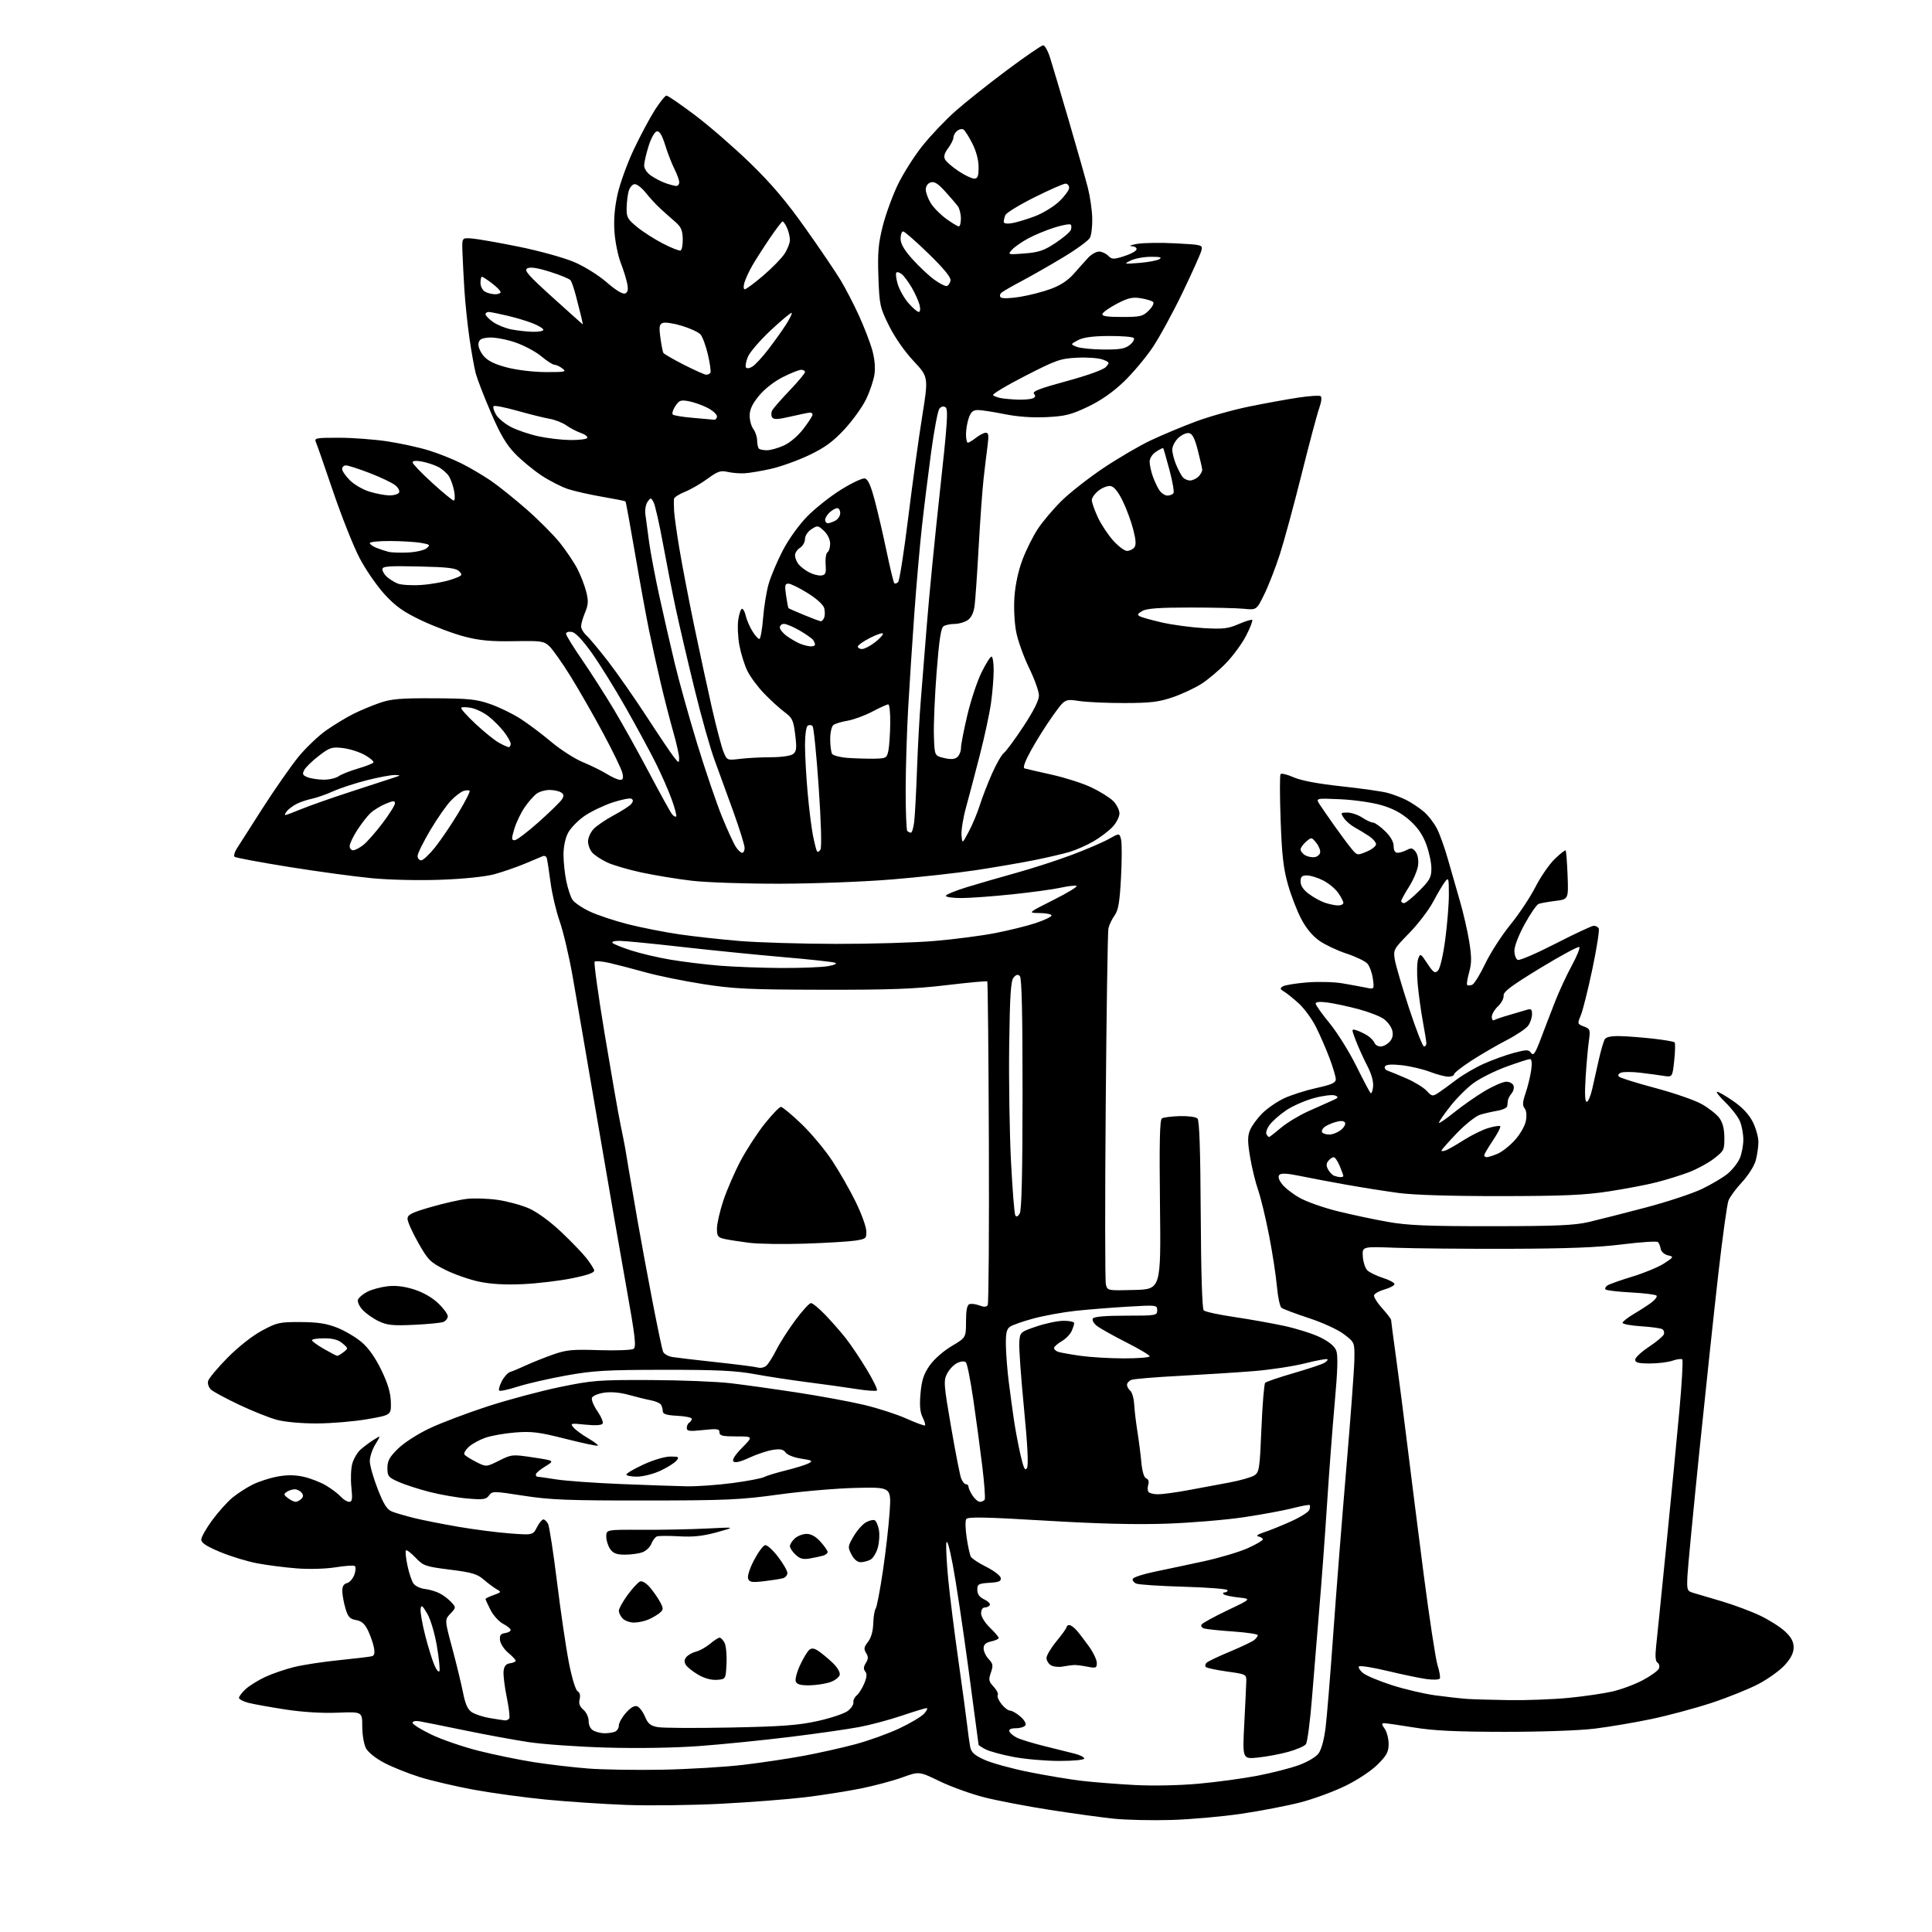 <?xml version="1.0" encoding="UTF-8" standalone="no"?>
<svg 
  version="1.1" 
  xmlns="http://www.w3.org/2000/svg" 
  xmlns:xlink="http://www.w3.org/1999/xlink" 
  xmlns:svg="http://www.w3.org/2000/svg"
  xmlns:rdf="http://www.w3.org/1999/02/22-rdf-syntax-ns#"
  xmlns:cc="http://creativecommons.org/ns#"
  xmlns:dc="http://purl.org/dc/elements/1.1/"
  viewBox="0 0 768 768"
  width="768"
  height="768"
>
<style>svg {background-color: white; }</style>"
<path stroke="none" fill="black" fill-rule="evenodd" d="M465.50,723.47C457.80,723.69 447.52,723.46 442.66,722.95C437.79,722.44 426.38,720.87 417.30,719.45C408.22,718.04 396.50,715.79 391.27,714.47C386.04,713.14 378.07,710.27 373.56,708.09C365.36,704.12 365.36,704.12 358.70,706.54C355.03,707.87 347.64,709.85 342.27,710.94C336.89,712.03 326.88,713.61 320.00,714.44C313.12,715.27 298.05,716.43 286.50,717.03C274.95,717.62 258.07,717.83 249.00,717.49C239.93,717.15 225.53,716.19 217.00,715.36C208.47,714.53 195.57,712.77 188.33,711.44C181.09,710.11 171.41,707.84 166.83,706.41C162.25,704.97 155.88,702.42 152.69,700.73C149.26,698.92 146.28,696.51 145.44,694.88C144.65,693.35 144.00,689.47 144.00,686.26C144.00,680.43 144.00,680.43 134.16,680.82C127.99,681.07 120.25,680.60 113.41,679.54C107.41,678.62 100.81,677.43 98.75,676.90C96.69,676.36 95.00,675.47 95.00,674.91C95.00,674.36 96.19,672.80 97.64,671.46C99.09,670.11 102.58,667.94 105.39,666.63C108.20,665.31 113.42,663.53 117.00,662.65C120.58,661.78 128.68,660.55 135.00,659.92C141.32,659.29 147.12,658.59 147.87,658.37C148.85,658.08 149.06,657.05 148.61,654.78C148.25,653.02 147.19,649.99 146.23,648.04C144.97,645.46 143.69,644.36 141.53,644.00C139.10,643.58 138.34,642.77 137.36,639.50C136.70,637.30 136.12,634.22 136.08,632.66C136.02,630.65 136.57,629.66 137.94,629.31C139.00,629.03 140.33,627.50 140.88,625.92C141.45,624.27 141.50,622.81 140.99,622.49C140.50,622.19 137.04,622.44 133.30,623.04C129.40,623.66 122.88,623.84 118.00,623.46C113.33,623.10 106.28,622.20 102.34,621.46C98.40,620.73 91.76,618.71 87.59,616.97C82.12,614.70 80.00,613.31 80.00,612.02C80.00,611.03 81.96,607.56 84.36,604.30C86.76,601.04 90.37,597.02 92.39,595.35C94.41,593.68 98.02,591.34 100.42,590.15C102.81,588.95 107.25,587.52 110.27,586.96C114.10,586.25 117.25,586.27 120.64,587.03C123.31,587.62 127.30,589.17 129.50,590.45C131.70,591.74 134.36,593.74 135.41,594.90C136.45,596.05 137.98,597.00 138.80,597.00C140.01,597.00 140.17,595.94 139.68,591.17C139.34,587.97 139.50,583.77 140.03,581.85C140.56,579.92 142.01,577.43 143.25,576.31C144.49,575.18 146.84,573.42 148.48,572.38C151.45,570.50 151.45,570.50 149.23,574.12C148.00,576.11 147.00,579.12 147.00,580.80C147.00,582.49 148.41,587.47 150.13,591.87C152.56,598.09 153.84,600.09 155.88,600.89C157.32,601.46 161.20,602.59 164.50,603.41C167.80,604.23 175.68,605.80 182.00,606.89C188.32,607.98 197.62,609.18 202.66,609.56C211.82,610.24 211.82,610.24 213.44,607.12C214.32,605.40 215.47,604.00 215.99,604.00C216.51,604.00 217.35,604.79 217.86,605.75C218.37,606.71 219.98,617.17 221.44,629.00C222.90,640.83 225.02,655.23 226.16,661.00C227.35,667.07 228.81,671.84 229.61,672.30C230.50,672.81 230.79,673.97 230.41,675.48C229.99,677.17 230.43,678.39 231.91,679.65C233.09,680.66 234.00,682.64 234.00,684.19C234.00,685.88 234.74,687.33 235.93,687.96C237.00,688.53 238.99,689.00 240.35,689.00C241.72,689.00 243.55,688.73 244.42,688.39C245.29,688.06 246.00,686.94 246.00,685.91C246.00,684.88 247.28,682.60 248.84,680.85C250.72,678.75 252.24,677.88 253.31,678.29C254.21,678.63 255.59,680.48 256.39,682.40C257.56,685.18 258.56,686.02 261.42,686.55C263.38,686.92 276.36,687.00 290.25,686.72C310.78,686.32 317.27,685.84 324.97,684.15C330.17,683.00 335.57,681.20 336.97,680.15C338.36,679.09 339.38,677.56 339.24,676.75C339.09,675.93 339.68,674.68 340.54,673.96C341.41,673.25 342.77,671.10 343.56,669.19C344.60,666.71 344.71,665.36 343.95,664.44C343.19,663.52 343.25,662.56 344.18,661.08C345.20,659.45 345.22,658.59 344.28,657.08C343.30,655.50 343.43,654.72 345.03,652.69C346.28,651.10 347.03,648.47 347.13,645.36C347.21,642.69 347.64,640.03 348.09,639.46C348.53,638.89 349.82,632.20 350.95,624.59C352.08,616.99 353.29,606.35 353.65,600.96C354.29,591.15 354.29,591.15 340.40,591.46C332.75,591.62 318.85,592.81 309.50,594.10C294.30,596.20 288.68,596.45 256.50,596.47C225.81,596.50 218.67,596.22 208.12,594.57C196.13,592.71 195.69,592.70 194.40,594.47C193.23,596.06 192.11,596.22 185.78,595.68C181.78,595.34 175.00,594.16 170.72,593.06C166.44,591.96 160.93,590.18 158.47,589.09C154.39,587.28 154.00,586.81 154.00,583.56C154.00,580.69 154.83,579.19 158.25,575.84C160.66,573.48 166.12,569.98 170.86,567.74C175.46,565.57 185.85,561.65 193.93,559.02C202.02,556.40 214.91,552.95 222.57,551.37C235.56,548.69 237.98,548.51 258.50,548.59C270.60,548.63 285.00,549.21 290.50,549.86C296.00,550.51 307.93,552.18 317.00,553.57C326.07,554.96 338.00,557.16 343.50,558.47C349.00,559.78 356.60,562.24 360.39,563.95C364.19,565.65 367.48,566.85 367.72,566.62C367.95,566.38 367.51,564.91 366.73,563.34C365.72,561.31 365.49,558.60 365.93,553.81C366.40,548.61 367.21,546.16 369.55,542.81C371.28,540.33 375.00,537.06 378.28,535.11C384.00,531.72 384.00,531.72 384.00,525.33C384.00,520.94 384.42,518.78 385.33,518.43C386.06,518.15 387.84,518.37 389.29,518.92C391.15,519.63 392.13,519.59 392.63,518.80C393.01,518.17 393.22,489.06 393.09,454.09C392.96,419.13 392.67,390.34 392.46,390.12C392.24,389.90 384.96,390.58 376.28,391.61C363.61,393.13 353.90,393.49 327.00,393.44C297.72,393.38 291.74,393.10 279.50,391.19C271.80,389.99 261.45,387.88 256.50,386.49C251.55,385.11 245.15,383.45 242.28,382.79C239.41,382.14 236.76,381.91 236.38,382.28C236.01,382.66 237.82,395.68 240.40,411.23C242.99,426.78 245.80,442.88 246.66,447.00C247.51,451.12 248.36,455.40 248.54,456.50C248.72,457.60 249.32,461.20 249.87,464.50C250.41,467.80 252.00,477.06 253.41,485.08C254.81,493.11 257.52,507.75 259.43,517.62C261.34,527.49 263.19,536.33 263.55,537.26C263.90,538.19 265.61,539.17 267.35,539.45C269.08,539.73 277.02,540.66 285.00,541.52C292.98,542.38 300.31,543.32 301.30,543.62C302.29,543.92 303.76,543.62 304.56,542.95C305.37,542.28 307.18,539.44 308.59,536.64C309.99,533.84 313.40,528.50 316.17,524.78C318.93,521.05 321.73,518.00 322.38,518.00C323.04,518.00 325.62,520.14 328.13,522.75C330.63,525.36 334.27,529.52 336.23,532.00C338.18,534.48 341.90,540.01 344.50,544.31C347.10,548.60 348.94,552.39 348.60,552.73C348.26,553.08 344.50,552.81 340.24,552.13C335.98,551.46 327.32,550.25 321.00,549.45C314.68,548.64 305.23,547.20 300.00,546.24C292.49,544.86 284.94,544.50 264.00,544.52C240.96,544.54 235.87,544.84 225.01,546.79C218.14,548.03 209.49,550.02 205.78,551.21C202.08,552.40 198.78,553.11 198.45,552.78C198.12,552.45 198.58,550.77 199.48,549.04C200.37,547.31 201.87,545.66 202.80,545.38C203.74,545.10 206.53,543.93 209.00,542.78C211.47,541.64 216.29,539.71 219.69,538.50C225.12,536.58 227.41,536.35 238.19,536.71C244.96,536.93 251.11,536.69 251.86,536.18C252.98,535.41 252.49,531.19 249.02,511.87C246.72,499.02 241.53,469.15 237.50,445.50C233.47,421.85 229.01,395.98 227.61,388.00C226.20,380.02 223.89,370.23 222.48,366.23C221.07,362.24 219.43,355.26 218.84,350.73C218.24,346.21 217.58,341.89 217.37,341.15C217.16,340.40 216.42,340.04 215.74,340.34C215.06,340.64 211.77,342.02 208.44,343.41C205.10,344.79 199.70,346.65 196.44,347.54C192.91,348.49 184.37,349.38 175.38,349.71C166.69,350.04 155.01,349.78 147.88,349.11C141.07,348.46 126.15,346.44 114.72,344.60C103.28,342.77 93.62,340.95 93.24,340.58C92.86,340.20 93.22,338.81 94.03,337.49C94.84,336.17 99.49,328.88 104.37,321.29C109.24,313.71 115.65,304.53 118.60,300.90C121.56,297.28 126.57,292.50 129.74,290.28C132.91,288.07 137.75,285.14 140.50,283.77C143.25,282.40 147.97,280.43 151.00,279.39C155.54,277.83 159.28,277.51 172.50,277.58C186.35,277.64 189.36,277.95 194.89,279.88C198.40,281.11 203.77,283.71 206.81,285.66C209.86,287.61 215.40,291.76 219.11,294.89C222.83,298.02 228.49,301.65 231.68,302.96C234.88,304.28 239.18,306.40 241.23,307.67C243.28,308.95 245.65,310.00 246.50,310.00C247.67,310.00 247.88,309.34 247.40,307.25C247.05,305.74 243.62,298.65 239.78,291.50C235.95,284.35 230.09,274.14 226.78,268.80C223.46,263.47 219.68,258.11 218.39,256.89C216.20,254.84 215.18,254.69 204.26,254.88C195.19,255.04 190.70,254.62 184.65,253.06C180.33,251.94 172.68,249.07 167.65,246.69C160.39,243.24 157.35,241.10 152.94,236.32C149.88,233.00 145.39,226.51 142.97,221.89C140.55,217.28 135.82,205.40 132.46,195.50C129.10,185.60 126.00,176.71 125.57,175.75C124.85,174.15 125.62,174.00 134.64,174.01C140.06,174.01 148.78,174.66 154.00,175.45C159.22,176.24 166.65,177.87 170.50,179.06C174.35,180.25 180.20,182.59 183.50,184.25C186.80,185.91 191.97,188.96 195.00,191.01C198.03,193.07 204.46,198.22 209.29,202.45C214.13,206.69 220.12,212.71 222.61,215.83C225.09,218.95 228.20,223.58 229.52,226.13C230.83,228.67 232.42,232.76 233.03,235.22C233.96,238.88 233.87,240.37 232.58,243.46C231.71,245.54 231.00,248.02 231.00,248.97C231.00,249.91 231.95,251.55 233.11,252.60C234.28,253.64 238.18,258.32 241.79,262.99C245.39,267.66 252.30,277.56 257.14,284.99C261.97,292.42 266.83,299.62 267.93,301.00C269.86,303.42 269.93,303.43 269.96,301.36C269.98,300.19 268.93,295.46 267.61,290.86C266.30,286.26 264.06,277.55 262.64,271.50C261.21,265.45 259.12,256.00 257.99,250.50C256.86,245.00 254.36,231.30 252.44,220.05C250.51,208.81 248.81,199.47 248.64,199.31C248.48,199.15 244.33,198.32 239.42,197.48C234.52,196.64 228.39,195.26 225.81,194.41C223.24,193.57 218.51,191.16 215.31,189.06C212.12,186.96 207.38,183.05 204.79,180.37C201.21,176.68 198.88,172.71 195.14,164.00C192.42,157.68 189.72,150.70 189.13,148.50C188.55,146.30 187.42,140.00 186.62,134.50C185.83,129.00 184.91,120.22 184.59,115.00C184.27,109.78 183.93,103.03 183.82,100.00C183.63,94.50 183.63,94.50 187.57,94.80C189.73,94.96 198.12,96.43 206.21,98.07C214.31,99.71 224.19,102.44 228.17,104.14C232.33,105.91 237.86,109.35 241.17,112.23C244.75,115.34 247.51,117.02 248.45,116.66C249.57,116.23 249.80,115.22 249.34,112.79C248.99,110.98 247.83,107.25 246.76,104.50C245.69,101.75 244.57,96.30 244.28,92.40C243.91,87.57 244.28,82.77 245.45,77.40C246.40,73.05 249.32,64.97 251.93,59.44C254.55,53.91 258.33,46.82 260.34,43.69C262.34,40.56 264.41,38.00 264.94,38.00C265.48,38.00 270.55,41.48 276.21,45.74C281.87,50.00 291.72,58.55 298.11,64.74C306.62,73.00 312.50,79.93 320.17,90.75C325.93,98.86 332.26,108.20 334.23,111.50C336.21,114.80 339.45,121.07 341.44,125.43C343.42,129.78 345.76,135.82 346.64,138.83C347.64,142.27 348.01,145.93 347.63,148.69C347.30,151.09 345.79,155.62 344.26,158.75C342.74,161.87 338.84,167.28 335.59,170.76C331.05,175.63 327.80,177.99 321.59,180.94C317.14,183.06 310.35,185.50 306.50,186.37C302.65,187.23 297.93,188.03 296.00,188.14C294.07,188.25 291.03,188.00 289.24,187.59C286.46,186.95 285.29,187.35 281.22,190.33C278.61,192.26 274.56,194.59 272.23,195.52C269.90,196.46 267.95,197.73 267.90,198.36C267.84,198.99 267.87,201.07 267.96,203.00C268.05,204.93 268.99,211.69 270.05,218.04C271.11,224.38 273.74,238.11 275.90,248.54C278.07,258.97 281.27,273.80 283.02,281.50C284.78,289.20 286.84,297.02 287.61,298.89C289.01,302.27 289.03,302.28 294.26,301.65C297.14,301.30 302.68,301.01 306.56,301.01C310.65,301.00 314.31,300.47 315.25,299.75C316.63,298.70 316.77,297.46 316.11,292.06C315.40,286.30 314.96,285.35 311.91,283.10C310.03,281.72 306.39,278.41 303.82,275.75C301.25,273.10 298.21,269.00 297.07,266.65C295.93,264.29 294.51,259.73 293.91,256.50C293.32,253.27 293.12,248.68 293.48,246.31C293.83,243.94 294.51,242.00 294.98,242.00C295.45,242.00 296.12,243.26 296.45,244.79C296.79,246.33 297.95,249.03 299.02,250.79C300.09,252.56 301.36,254.00 301.84,254.00C302.31,254.00 302.99,250.27 303.34,245.72C303.69,241.16 304.70,234.98 305.59,231.97C306.47,228.96 308.98,223.05 311.16,218.84C313.46,214.40 317.53,208.72 320.83,205.34C323.96,202.13 330.01,197.33 334.27,194.68C338.52,192.02 342.79,190.01 343.75,190.19C345.02,190.43 346.12,192.85 347.75,199.01C348.99,203.68 351.12,212.85 352.48,219.40C353.85,225.94 355.20,231.54 355.50,231.83C355.79,232.13 356.48,231.92 357.02,231.38C357.56,230.84 359.35,219.40 361.01,205.95C362.67,192.50 365.16,174.38 366.56,165.68C369.10,149.86 369.10,149.86 363.13,143.48C359.56,139.67 355.63,134.01 353.38,129.45C349.79,122.19 349.58,121.24 349.18,110.09C348.84,100.47 349.15,96.85 350.89,89.93C352.06,85.29 354.74,77.90 356.85,73.50C358.96,69.10 363.38,62.12 366.66,58.00C369.95,53.88 375.86,47.66 379.79,44.18C383.71,40.70 392.91,33.39 400.21,27.94C407.52,22.48 414.03,18.01 414.67,18.01C415.31,18.00 416.52,20.14 417.36,22.75C418.19,25.36 421.57,36.72 424.88,48.00C428.18,59.28 431.59,71.29 432.45,74.69C433.32,78.10 434.10,83.50 434.18,86.69C434.27,89.89 433.85,93.41 433.26,94.53C432.66,95.64 427.86,99.15 422.59,102.32C417.32,105.49 409.97,109.69 406.25,111.65C402.54,113.61 398.92,115.69 398.21,116.27C397.46,116.88 397.29,117.69 397.80,118.20C398.32,118.72 401.49,118.64 405.37,118.02C409.04,117.43 414.62,116.00 417.77,114.83C421.65,113.39 424.63,111.40 427.00,108.67C428.93,106.46 431.49,103.60 432.70,102.32C433.92,101.05 435.80,100.00 436.88,100.00C437.97,100.00 439.60,100.74 440.51,101.65C441.99,103.14 442.62,103.16 446.75,101.87C449.28,101.09 451.53,99.90 451.76,99.22C452.00,98.51 451.19,97.95 449.83,97.87C448.55,97.81 449.52,97.39 452.00,96.95C454.48,96.51 461.37,96.41 467.32,96.73C478.06,97.30 478.13,97.33 477.55,99.66C477.23,100.95 473.88,108.41 470.11,116.25C466.34,124.09 461.01,133.88 458.26,138.00C455.51,142.12 450.30,148.32 446.70,151.77C442.29,155.98 437.59,159.24 432.38,161.72C425.73,164.88 423.38,165.46 415.94,165.82C410.32,166.09 404.44,165.66 399.28,164.62C394.89,163.73 390.15,163.00 388.75,163.00C386.78,163.00 385.94,163.73 385.10,166.15C384.49,167.88 384.00,170.81 384.00,172.65C384.00,174.49 384.34,175.99 384.75,175.98C385.16,175.97 386.62,175.08 388.00,174.00C389.38,172.92 391.12,172.03 391.88,172.02C392.97,172.00 393.11,173.11 392.56,177.25C392.17,180.14 391.46,186.10 390.97,190.50C390.48,194.90 389.61,207.05 389.03,217.50C388.45,227.95 387.73,238.41 387.43,240.73C387.07,243.51 386.14,245.49 384.72,246.48C383.53,247.32 381.19,248.01 379.53,248.02C377.86,248.02 375.86,248.43 375.08,248.93C374.04,249.58 373.31,254.44 372.32,267.16C371.58,276.70 371.09,288.08 371.24,292.47C371.50,300.43 371.50,300.43 375.27,301.32C377.94,301.95 379.48,301.85 380.52,300.98C381.33,300.31 382.00,298.68 382.00,297.37C382.00,296.06 383.13,290.19 384.52,284.33C385.90,278.47 388.44,270.82 390.15,267.34C391.87,263.85 393.66,261.00 394.14,261.00C394.61,261.00 395.00,263.44 395.00,266.43C395.00,269.41 394.53,275.24 393.95,279.38C393.38,283.51 391.37,292.88 389.48,300.20C387.60,307.51 385.13,316.88 384.00,321.00C382.86,325.12 382.06,330.07 382.22,332.00C382.50,335.50 382.50,335.50 385.16,330.46C386.63,327.68 388.59,322.96 389.53,319.96C390.47,316.96 392.64,311.35 394.35,307.50C396.06,303.65 398.17,299.97 399.05,299.32C399.93,298.67 403.43,293.92 406.82,288.77C410.84,282.68 413.00,278.38 413.00,276.49C413.00,274.88 411.24,269.95 409.09,265.54C406.94,261.12 404.62,254.67 403.95,251.20C403.25,247.60 402.95,241.61 403.26,237.20C403.59,232.49 404.82,226.79 406.44,222.50C407.89,218.65 410.65,213.12 412.58,210.20C414.51,207.29 418.75,202.28 422.02,199.06C425.28,195.85 432.73,190.01 438.57,186.09C444.40,182.18 452.85,177.23 457.34,175.10C461.83,172.97 469.92,169.58 475.32,167.57C480.72,165.56 490.39,162.85 496.82,161.55C503.24,160.25 511.98,158.66 516.24,158.03C520.49,157.39 524.41,157.13 524.93,157.46C525.52,157.82 525.31,159.70 524.40,162.28C523.57,164.60 520.43,176.40 517.41,188.50C514.39,200.60 510.51,214.90 508.78,220.28C507.04,225.66 504.25,232.86 502.56,236.28C499.50,242.50 499.50,242.50 494.50,242.00C491.75,241.72 482.07,241.50 473.00,241.50C460.86,241.50 455.86,241.86 454.09,242.87C452.21,243.94 451.99,244.41 453.09,245.00C453.87,245.42 457.88,246.53 462.00,247.47C466.12,248.40 473.55,249.40 478.50,249.69C486.22,250.13 488.20,249.91 492.39,248.08C495.08,246.91 497.51,246.17 497.78,246.44C498.05,246.71 496.99,249.46 495.43,252.54C493.87,255.63 490.29,260.55 487.47,263.49C484.64,266.43 480.17,270.20 477.53,271.88C474.88,273.56 469.74,275.95 466.11,277.19C460.66,279.05 457.31,279.45 447.00,279.47C440.12,279.49 431.98,279.12 428.91,278.65C423.31,277.81 423.31,277.81 418.49,284.56C415.84,288.27 411.97,294.41 409.89,298.21C407.41,302.71 406.51,305.23 407.30,305.46C407.96,305.66 412.80,306.77 418.05,307.94C423.30,309.10 430.39,311.37 433.81,312.99C437.22,314.60 441.13,317.04 442.51,318.41C443.88,319.79 445.00,322.01 445.00,323.35C445.00,324.69 443.76,327.11 442.25,328.72C440.74,330.33 437.36,332.89 434.74,334.42C432.12,335.95 427.86,337.84 425.28,338.62C422.69,339.40 416.28,340.89 411.04,341.94C405.79,342.99 395.41,344.77 387.97,345.90C380.53,347.03 365.46,348.70 354.47,349.60C343.45,350.51 323.53,351.27 310.00,351.29C296.52,351.32 280.77,350.79 275.00,350.11C269.23,349.43 260.23,347.95 255.01,346.83C249.80,345.71 243.65,343.91 241.36,342.83C239.07,341.75 236.42,340.01 235.47,338.97C234.52,337.92 233.75,335.90 233.75,334.48C233.75,333.06 234.75,330.84 235.96,329.54C237.18,328.25 240.78,325.80 243.95,324.10C247.13,322.41 250.27,320.38 250.92,319.60C251.74,318.61 251.78,317.98 251.02,317.52C250.44,317.15 247.03,317.83 243.46,319.01C239.89,320.20 234.88,322.61 232.34,324.36C229.79,326.12 226.87,329.11 225.85,331.01C224.73,333.11 224.00,336.52 224.00,339.69C224.00,342.55 224.49,347.29 225.10,350.20C225.70,353.12 226.79,356.44 227.52,357.60C228.25,358.75 231.35,360.88 234.40,362.32C237.46,363.77 244.36,366.06 249.73,367.42C255.10,368.77 264.23,370.56 270.00,371.41C275.77,372.25 286.57,373.44 294.00,374.06C301.43,374.67 318.75,375.19 332.50,375.21C346.25,375.23 363.80,374.71 371.50,374.05C379.20,373.40 389.97,372.00 395.44,370.95C400.91,369.89 408.23,368.09 411.69,366.94C415.16,365.78 418.00,364.42 418.00,363.92C418.00,363.41 415.86,362.98 413.25,362.95C408.50,362.90 408.50,362.90 418.81,357.72C424.48,354.87 428.59,352.36 427.93,352.14C427.27,351.92 424.43,352.25 421.61,352.88C418.80,353.51 410.20,354.69 402.50,355.50C394.80,356.31 385.69,356.98 382.25,356.99C378.81,357.00 376.00,356.60 376.00,356.12C376.00,355.63 379.71,354.09 384.25,352.69C388.79,351.30 397.68,348.72 404.00,346.97C410.32,345.22 420.20,342.02 425.94,339.87C431.68,337.72 438.32,334.88 440.69,333.55C445.00,331.14 445.00,331.14 445.64,333.72C446.00,335.13 445.99,341.91 445.62,348.77C445.09,358.72 444.57,361.80 443.04,363.94C441.99,365.41 440.90,367.72 440.61,369.06C440.33,370.40 439.84,402.22 439.54,439.77C439.23,477.33 439.26,509.18 439.60,510.56C440.23,513.06 440.25,513.06 450.87,512.78C461.50,512.50 461.50,512.50 461.11,478.90C460.82,453.97 461.02,445.10 461.89,444.57C462.53,444.17 465.72,443.77 468.97,443.67C472.23,443.58 475.39,444.00 476.01,444.61C476.78,445.39 477.18,457.04 477.31,482.81C477.43,505.95 477.88,520.28 478.50,520.90C479.05,521.44 484.45,522.62 490.50,523.51C496.55,524.40 505.55,526.00 510.50,527.07C515.45,528.14 521.89,530.18 524.81,531.61C528.29,533.31 530.49,535.13 531.17,536.86C531.91,538.75 531.75,544.59 530.58,557.50C529.69,567.40 528.29,585.85 527.48,598.50C526.66,611.15 525.29,629.60 524.44,639.50C523.60,649.40 522.30,665.27 521.55,674.77C520.81,684.27 519.70,692.65 519.09,693.39C518.47,694.14 515.37,695.48 512.19,696.37C509.01,697.26 503.60,698.28 500.16,698.64C493.90,699.30 493.90,699.30 494.61,685.40C495.01,677.75 495.37,670.16 495.41,668.52C495.50,665.56 495.47,665.54 487.77,664.46C483.52,663.87 479.73,663.06 479.34,662.67C478.95,662.28 479.08,661.52 479.63,660.97C480.17,660.43 484.34,658.44 488.89,656.55C493.44,654.65 497.80,652.58 498.58,651.93C499.36,651.28 500.00,650.41 500.00,650.00C500.00,649.58 495.61,648.93 490.25,648.55C484.89,648.18 479.71,647.64 478.74,647.36C477.76,647.08 477.27,646.38 477.63,645.79C477.99,645.21 482.61,642.67 487.89,640.15C497.50,635.58 497.50,635.58 492.31,635.02C489.46,634.71 486.80,634.13 486.39,633.73C485.99,633.33 486.19,633.00 486.83,633.00C487.48,633.00 488.00,632.61 488.00,632.13C488.00,631.65 480.24,631.03 470.75,630.76C461.26,630.49 452.69,629.93 451.71,629.51C450.72,629.10 450.08,628.25 450.29,627.63C450.49,627.01 454.45,625.72 459.08,624.76C463.71,623.81 472.55,621.93 478.72,620.59C484.88,619.24 492.65,616.92 495.97,615.44C499.28,613.95 502.00,612.37 502.00,611.94C502.00,611.50 501.21,610.98 500.25,610.77C499.13,610.53 499.94,609.93 502.50,609.10C504.70,608.38 509.51,606.44 513.19,604.78C516.87,603.12 520.14,601.07 520.46,600.24C520.78,599.40 520.86,598.53 520.63,598.30C520.41,598.07 517.40,598.62 513.94,599.51C510.49,600.41 501.78,602.02 494.58,603.10C487.39,604.18 473.54,605.34 463.81,605.68C451.59,606.11 436.66,605.74 415.48,604.47C391.53,603.04 384.67,602.91 384.09,603.86C383.67,604.53 383.75,607.87 384.27,611.29C384.78,614.70 385.53,618.10 385.93,618.83C386.34,619.56 389.10,621.38 392.08,622.86C395.05,624.35 397.63,626.31 397.80,627.22C398.06,628.55 397.17,628.95 393.31,629.19C388.94,629.47 388.50,629.72 388.50,631.99C388.50,633.72 389.34,634.88 391.27,635.80C392.79,636.53 393.78,637.55 393.46,638.06C393.14,638.58 392.23,639.00 391.44,639.00C390.60,639.00 390.00,639.96 390.00,641.30C390.00,642.62 391.49,645.06 393.50,647.00C395.43,648.87 397.00,650.72 397.00,651.12C397.00,651.52 395.65,652.14 394.00,652.50C391.82,652.98 391.00,653.74 391.00,655.27C391.00,656.42 391.90,658.33 393.01,659.51C394.75,661.36 394.87,662.08 393.89,664.88C392.90,667.73 393.03,668.40 394.99,670.49C396.21,671.79 396.94,673.28 396.62,673.81C396.29,674.33 396.95,675.94 398.09,677.38C399.22,678.82 400.76,680.00 401.52,680.00C402.27,680.00 404.11,681.05 405.60,682.34C407.17,683.68 408.02,685.17 407.60,685.84C407.21,686.48 405.52,687.00 403.86,687.00C401.89,687.00 400.98,687.44 401.24,688.25C401.46,688.94 402.84,690.08 404.30,690.79C405.75,691.50 410.67,693.00 415.22,694.12C419.77,695.25 425.19,696.59 427.25,697.12C429.31,697.65 431.00,698.51 431.00,699.04C431.00,699.59 426.77,700.00 421.11,700.00C415.67,700.00 407.48,699.29 402.91,698.42C398.35,697.56 393.35,696.20 391.80,695.40C390.26,694.60 389.00,693.78 389.00,693.57C389.00,693.36 387.19,679.76 384.97,663.34C382.76,646.93 379.95,628.33 378.74,622.00C377.35,614.75 376.41,611.59 376.18,613.44C375.99,615.06 376.33,621.58 376.95,627.94C377.56,634.30 379.37,648.73 380.97,660.00C382.57,671.27 384.15,682.98 384.49,686.00C384.83,689.02 385.35,692.78 385.65,694.35C386.09,696.61 387.28,697.70 391.35,699.55C394.18,700.84 402.12,703.03 409.00,704.41C415.88,705.79 425.32,707.36 430.00,707.91C434.68,708.46 444.12,709.20 451.00,709.57C458.37,709.96 468.84,709.74 476.50,709.05C483.65,708.40 494.13,706.98 499.79,705.89C505.45,704.80 512.83,702.92 516.19,701.71C519.74,700.43 523.08,698.45 524.16,697.00C525.29,695.46 526.38,691.42 526.97,686.50C527.50,682.10 528.86,665.45 529.99,649.50C531.12,633.55 533.44,604.08 535.15,584.00C536.86,563.92 538.31,544.38 538.38,540.57C538.50,533.64 538.50,533.64 534.30,530.42C531.89,528.57 525.95,525.83 520.30,523.97C514.91,522.19 510.00,520.34 509.39,519.86C508.78,519.38 507.96,515.50 507.58,511.24C507.20,506.98 505.79,497.88 504.46,491.00C503.12,484.12 501.16,476.02 500.11,473.00C499.05,469.98 497.62,464.07 496.92,459.88C495.90,453.73 495.90,451.66 496.92,449.20C497.61,447.53 499.79,444.54 501.77,442.57C503.74,440.59 507.64,437.91 510.43,436.60C513.22,435.29 518.99,433.45 523.25,432.51C529.38,431.16 531.00,430.43 531.00,429.02C531.00,428.04 529.87,424.24 528.49,420.57C527.11,416.91 524.67,411.32 523.07,408.14C521.47,404.97 518.39,400.78 516.22,398.82C514.05,396.86 511.42,394.75 510.39,394.14C508.84,393.24 508.75,392.87 509.89,392.13C510.65,391.62 514.92,390.91 519.39,390.54C523.85,390.17 530.20,390.32 533.50,390.87C536.80,391.43 541.03,392.20 542.90,392.59C546.31,393.31 546.31,393.31 545.74,389.08C545.42,386.75 544.44,384.04 543.55,383.05C542.65,382.06 538.96,380.28 535.35,379.10C531.73,377.91 526.88,375.64 524.57,374.04C521.83,372.16 519.28,369.11 517.28,365.33C515.59,362.12 513.19,355.90 511.95,351.50C510.17,345.21 509.55,339.76 509.07,326.00C508.72,316.38 508.71,308.15 509.04,307.73C509.37,307.30 511.71,307.87 514.22,308.98C517.20,310.30 523.83,311.55 533.15,312.56C541.04,313.41 549.30,314.58 551.49,315.16C553.69,315.74 557.12,317.04 559.11,318.06C561.10,319.07 564.16,321.11 565.91,322.58C567.66,324.05 570.04,327.11 571.20,329.38C572.36,331.64 574.32,337.10 575.55,341.50C576.79,345.90 578.92,353.32 580.29,358.00C581.66,362.68 583.34,369.98 584.03,374.23C585.03,380.45 585.02,382.86 584.00,386.51C583.30,389.01 582.95,391.28 583.22,391.55C583.49,391.82 584.38,391.79 585.20,391.48C586.02,391.16 588.34,387.42 590.37,383.15C592.40,378.88 596.88,371.91 600.34,367.65C603.80,363.40 608.29,356.65 610.32,352.66C612.35,348.67 615.80,343.65 617.98,341.51C620.17,339.38 622.15,337.83 622.37,338.06C622.59,338.30 622.94,342.77 623.14,347.99C623.50,357.48 623.50,357.48 618.26,358.13C615.38,358.49 612.39,359.02 611.62,359.32C610.85,359.61 608.37,363.20 606.11,367.30C603.74,371.60 602.00,376.08 602.00,377.90C602.00,379.64 602.61,381.30 603.36,381.58C604.11,381.87 610.91,378.93 618.47,375.05C626.03,371.17 632.82,368.00 633.55,368.00C634.28,368.00 635.17,368.47 635.52,369.04C635.88,369.61 634.75,376.83 633.02,385.08C631.28,393.33 629.21,401.65 628.41,403.56C626.99,406.96 627.02,407.06 629.61,408.04C632.12,408.99 632.23,409.32 631.60,413.78C631.23,416.37 630.65,422.89 630.31,428.25C629.90,434.79 630.04,438.00 630.75,438.00C631.33,438.00 632.32,435.64 632.96,432.75C633.59,429.86 634.79,424.56 635.61,420.97C636.43,417.38 637.48,413.84 637.94,413.09C638.50,412.19 640.58,411.78 644.14,411.87C647.09,411.95 653.02,412.41 657.31,412.90C661.61,413.39 665.38,414.04 665.68,414.35C665.99,414.66 665.92,417.91 665.53,421.57C664.82,428.23 664.82,428.23 661.16,427.65C659.15,427.33 654.94,426.77 651.81,426.40C648.68,426.04 645.34,426.04 644.39,426.40C643.34,426.81 643.03,427.43 643.59,427.99C644.09,428.49 650.58,430.52 658.00,432.50C665.43,434.48 673.74,437.35 676.47,438.90C679.20,440.44 682.33,442.90 683.43,444.37C684.79,446.20 685.43,448.65 685.46,452.20C685.50,457.10 685.29,457.52 681.28,460.60C678.96,462.38 674.46,464.81 671.28,466.01C668.10,467.21 662.35,468.99 658.50,469.98C654.65,470.96 646.10,472.59 639.50,473.60C629.84,475.08 621.46,475.45 596.50,475.47C576.89,475.49 562.01,475.03 556.00,474.23C550.77,473.53 541.33,472.04 535.00,470.91C528.67,469.78 520.38,468.21 516.56,467.42C511.89,466.44 509.30,466.30 508.62,466.98C507.93,467.67 508.25,468.86 509.59,470.65C510.67,472.10 513.83,474.58 516.59,476.14C519.36,477.70 526.14,480.10 531.66,481.46C537.19,482.83 546.16,484.74 551.60,485.70C559.66,487.13 567.36,487.45 593.00,487.43C618.57,487.42 625.82,487.10 631.50,485.78C635.35,484.88 645.47,482.31 653.98,480.07C662.50,477.83 672.62,474.50 676.48,472.66C680.34,470.82 685.02,468.03 686.89,466.46C688.75,464.88 690.89,462.12 691.64,460.33C692.39,458.53 693.00,455.24 693.00,453.00C693.00,450.76 692.39,447.49 691.65,445.72C690.91,443.95 688.32,440.59 685.91,438.25C683.50,435.91 682.00,434.00 682.59,434.00C683.18,434.00 686.10,435.69 689.08,437.76C692.65,440.23 695.27,443.03 696.75,445.97C697.99,448.42 699.00,452.02 698.99,453.96C698.99,455.91 698.50,459.25 697.91,461.38C697.32,463.52 694.87,467.36 692.47,469.93C690.07,472.50 687.65,475.79 687.09,477.26C686.53,478.72 684.73,491.75 683.08,506.21C681.43,520.67 678.05,552.30 675.57,576.50C673.10,600.70 670.94,623.18 670.78,626.45C670.52,632.05 670.65,632.45 673.00,633.16C674.38,633.57 679.47,635.08 684.32,636.51C689.16,637.94 696.08,640.52 699.69,642.24C703.30,643.96 707.77,646.81 709.63,648.56C712.06,650.85 713.00,652.61 713.00,654.87C713.00,657.04 711.93,659.18 709.49,661.88C707.56,664.01 702.85,667.41 699.01,669.42C695.18,671.44 686.74,674.83 680.26,676.96C673.77,679.09 663.07,681.96 656.48,683.34C649.89,684.73 639.77,686.44 634.00,687.15C627.86,687.91 612.92,688.44 598.00,688.43C578.81,688.41 569.92,687.99 562.07,686.70C556.34,685.77 551.03,685.00 550.27,685.00C549.15,685.00 549.18,685.42 550.44,687.22C551.30,688.44 552.00,691.16 552.00,693.25C552.00,696.40 551.26,697.79 547.65,701.40C545.15,703.90 539.72,707.51 534.90,709.87C530.28,712.14 522.23,715.10 517.00,716.46C511.77,717.81 501.20,719.86 493.50,720.99C485.80,722.13 473.20,723.25 465.50,723.47zM263.50,703.48C273.95,703.27 288.35,702.40 295.50,701.55C302.65,700.70 313.45,699.08 319.50,697.96C325.55,696.83 334.77,694.77 340.00,693.37C345.23,691.97 353.10,689.14 357.50,687.07C361.90,685.00 366.36,682.34 367.40,681.15C368.45,679.97 368.87,679.00 368.34,679.00C367.81,679.00 363.39,680.35 358.52,681.99C353.65,683.64 346.03,685.68 341.58,686.52C337.14,687.36 324.73,689.14 314.00,690.46C303.27,691.78 287.08,693.41 278.01,694.08C267.99,694.81 253.47,695.05 241.01,694.69C229.73,694.37 215.78,693.38 210.00,692.50C204.22,691.62 192.75,689.51 184.50,687.80C176.25,686.10 168.26,684.49 166.75,684.24C165.17,683.97 164.00,684.23 164.00,684.85C164.00,685.44 167.37,687.55 171.50,689.53C175.62,691.51 184.06,694.41 190.25,695.97C196.44,697.53 206.33,699.56 212.24,700.49C218.15,701.41 227.83,702.55 233.74,703.01C239.66,703.48 253.05,703.68 263.50,703.48zM200.69,683.88C201.35,683.95 202.13,683.59 202.44,683.10C202.75,682.60 202.29,678.79 201.43,674.62C200.57,670.45 200.01,665.80 200.18,664.27C200.41,662.28 201.13,661.41 202.75,661.18C203.99,661.00 205.00,660.55 205.01,660.18C205.01,659.81 203.67,658.38 202.02,657.00C200.38,655.62 198.91,653.38 198.76,652.00C198.56,650.08 199.01,649.43 200.75,649.18C201.99,649.01 203.00,648.45 203.00,647.96C203.00,647.46 201.65,646.36 200.01,645.51C198.37,644.65 196.12,642.19 195.01,640.02C193.90,637.85 193.00,635.88 193.00,635.64C193.00,635.39 194.46,634.68 196.25,634.05C199.29,632.97 199.37,632.83 197.50,631.79C196.40,631.18 194.09,629.46 192.36,627.97C189.70,625.67 187.64,625.06 178.86,623.96C169.09,622.73 168.31,622.46 165.20,619.21C163.39,617.31 161.66,616.00 161.37,616.30C161.07,616.60 161.33,619.29 161.96,622.29C162.58,625.29 163.67,628.54 164.39,629.51C165.10,630.49 167.13,631.45 168.89,631.64C170.65,631.83 173.30,632.62 174.79,633.39C176.29,634.16 178.37,635.75 179.42,636.91C181.30,638.99 181.30,639.05 179.04,641.46C176.74,643.90 176.74,643.90 179.78,655.20C181.44,661.42 183.37,669.35 184.06,672.83C184.97,677.46 185.92,679.56 187.59,680.65C188.85,681.47 192.04,682.51 194.69,682.96C197.33,683.40 200.04,683.82 200.69,683.88zM600.08,675.83C606.99,675.92 617.57,675.52 623.58,674.93C629.58,674.34 637.38,673.21 640.90,672.41C644.42,671.61 649.90,669.57 653.08,667.88C656.26,666.18 659.14,664.09 659.47,663.23C659.80,662.36 659.53,661.33 658.88,660.93C658.07,660.42 657.90,658.39 658.34,654.35C658.69,651.13 660.54,632.98 662.43,614.00C664.33,595.02 666.67,570.84 667.62,560.26C668.58,549.68 669.08,540.75 668.73,540.40C668.39,540.05 666.66,540.27 664.90,540.88C663.14,541.50 659.07,542.00 655.85,542.00C651.33,542.00 650.00,541.66 650.00,540.51C650.00,539.69 652.44,537.40 655.43,535.42C658.42,533.43 661.10,531.19 661.39,530.44C661.68,529.68 661.41,528.75 660.79,528.37C660.18,527.99 656.37,527.47 652.34,527.21C648.30,526.95 645.00,526.34 645.00,525.84C645.00,525.35 647.08,523.72 649.61,522.23C652.15,520.73 655.30,518.68 656.62,517.67C657.94,516.66 658.80,515.49 658.54,515.06C658.27,514.63 653.75,514.05 648.50,513.78C643.24,513.50 638.63,512.96 638.25,512.58C637.87,512.20 638.22,511.47 639.03,510.95C639.84,510.44 644.33,508.85 649.00,507.43C653.67,506.01 659.30,503.67 661.50,502.23C665.42,499.66 665.45,499.60 663.01,499.01C661.60,498.68 660.36,497.56 660.16,496.46C659.96,495.38 659.48,494.16 659.09,493.74C658.70,493.32 652.33,493.73 644.94,494.65C635.07,495.89 623.00,496.35 599.50,496.42C581.90,496.46 561.65,496.27 554.50,496.00C541.50,495.50 541.50,495.50 541.74,499.46C541.88,501.64 542.68,504.11 543.53,504.96C544.37,505.81 547.19,507.18 549.78,508.00C552.38,508.82 554.42,509.95 554.32,510.50C554.23,511.05 552.46,511.98 550.38,512.57C548.31,513.16 546.44,514.19 546.22,514.85C546.00,515.51 547.43,517.84 549.41,520.03C551.38,522.22 553.00,524.34 552.99,524.75C552.99,525.16 553.89,532.02 555.00,540.00C556.10,547.98 558.10,563.50 559.44,574.50C560.79,585.50 563.72,608.67 565.96,626.00C568.21,643.33 570.68,659.51 571.45,661.96C572.23,664.41 572.63,666.79 572.34,667.25C572.06,667.72 569.73,667.82 567.16,667.47C564.60,667.13 557.66,665.69 551.74,664.27C545.82,662.85 540.65,662.02 540.24,662.43C539.83,662.84 540.55,664.02 541.84,665.07C543.12,666.11 548.30,668.28 553.34,669.89C558.38,671.51 566.10,673.32 570.50,673.92C574.90,674.52 580.52,675.15 583.00,675.33C585.48,675.51 593.16,675.73 600.08,675.83zM321.72,669.94C318.25,669.98 316.77,669.57 316.33,668.42C316.00,667.56 316.77,664.62 318.05,661.89C319.33,659.17 320.96,656.45 321.68,655.85C322.64,655.05 323.59,655.16 325.24,656.24C326.49,657.06 329.00,659.12 330.83,660.84C332.76,662.64 334.01,664.69 333.82,665.72C333.63,666.70 331.91,668.04 329.99,668.69C328.07,669.35 324.35,669.91 321.72,669.94zM285.00,667.76C282.79,667.92 280.06,667.18 277.60,665.76C275.45,664.52 273.22,662.75 272.65,661.83C271.91,660.65 271.97,659.74 272.85,658.68C273.53,657.86 275.27,656.90 276.72,656.53C278.18,656.17 280.67,654.77 282.26,653.44C283.85,652.10 285.55,651.00 286.04,651.00C286.53,651.00 287.42,651.91 288.01,653.02C288.61,654.13 288.96,657.85 288.80,661.27C288.50,667.50 288.50,667.50 285.00,667.76zM174.69,664.26C174.95,663.58 174.47,659.04 173.64,654.17C172.77,649.11 171.12,643.63 169.81,641.40C167.84,638.08 167.46,637.81 167.20,639.63C167.03,640.79 167.85,645.50 169.02,650.09C170.19,654.67 171.84,660.02 172.69,661.96C173.53,663.91 174.43,664.94 174.69,664.26zM422.50,662.47C420.85,662.78 418.71,662.55 417.75,661.96C416.79,661.38 416.00,660.07 416.00,659.06C416.00,658.05 417.80,655.04 420.00,652.38C422.20,649.71 424.00,647.19 424.00,646.77C424.00,646.35 424.49,646.00 425.09,646.00C425.69,646.00 427.05,647.01 428.11,648.25C429.18,649.49 431.39,652.38 433.02,654.68C434.66,656.98 436.00,659.85 436.00,661.06C436.00,663.07 435.67,663.20 432.25,662.53C430.19,662.13 427.82,661.83 427.00,661.86C426.18,661.89 424.15,662.17 422.50,662.47zM252.02,645.00C250.44,645.00 248.44,644.29 247.57,643.43C246.71,642.56 246.00,641.16 246.00,640.31C246.00,639.46 247.58,636.62 249.51,633.99C251.44,631.36 253.67,628.96 254.46,628.65C255.31,628.33 256.97,629.36 258.49,631.17C259.91,632.86 261.71,635.48 262.50,637.00C263.77,639.46 263.74,639.91 262.21,641.19C261.27,641.97 259.24,643.15 257.70,643.81C256.16,644.46 253.61,645.00 252.02,645.00zM303.76,628.55C298.94,629.12 297.92,628.96 297.39,627.56C297.02,626.60 298.00,623.51 299.73,620.20C301.37,617.07 303.35,614.37 304.13,614.22C304.91,614.07 307.22,616.14 309.27,618.83C311.32,621.52 313.00,624.43 313.00,625.29C313.00,626.16 312.21,627.09 311.25,627.37C310.29,627.65 306.92,628.18 303.76,628.55zM342.09,621.00C340.83,621.00 339.45,619.84 338.47,617.94C336.96,615.02 337.00,614.67 339.36,610.65C340.72,608.33 342.95,605.83 344.32,605.10C345.69,604.36 347.24,604.03 347.78,604.36C348.31,604.69 349.03,606.38 349.37,608.11C349.72,609.85 349.54,613.00 348.97,615.12C348.40,617.23 347.08,619.42 346.03,619.98C344.99,620.54 343.21,621.00 342.09,621.00zM322.00,619.51C319.27,619.99 318.01,619.66 316.25,618.02C315.01,616.87 314.00,615.33 314.00,614.62C314.00,613.90 314.89,612.51 315.97,611.53C317.05,610.55 319.16,609.75 320.66,609.75C322.46,609.75 324.35,610.82 326.19,612.89C327.74,614.62 329.00,616.44 329.00,616.95C329.00,617.45 328.21,618.10 327.25,618.38C326.29,618.66 323.93,619.17 322.00,619.51zM248.49,618.00C245.10,618.00 243.76,617.50 242.56,615.78C241.70,614.56 241.00,612.32 241.00,610.80C241.00,608.05 241.00,608.05 255.30,608.12C263.17,608.16 274.76,607.93 281.05,607.61C292.50,607.02 292.50,607.02 285.00,609.09C279.43,610.62 275.57,611.04 270.00,610.71C265.88,610.47 261.91,610.49 261.19,610.74C260.46,611.00 259.46,612.30 258.95,613.62C258.45,614.95 256.87,616.48 255.45,617.02C254.03,617.56 250.90,618.00 248.49,618.00zM117.49,597.00C118.10,597.00 119.13,596.47 119.78,595.82C120.64,594.96 120.66,594.29 119.85,593.32C119.25,592.60 118.02,592.01 117.13,592.02C116.23,592.02 114.83,592.48 114.00,593.03C112.70,593.90 112.76,594.24 114.44,595.52C115.51,596.33 116.88,597.00 117.49,597.00zM389.56,597.00C390.29,597.00 391.13,596.60 391.43,596.12C391.73,595.63 391.30,589.67 390.47,582.87C389.65,576.06 388.05,564.20 386.93,556.50C385.81,548.80 384.48,542.08 383.97,541.58C383.41,541.01 382.09,541.09 380.58,541.78C379.21,542.41 377.39,544.29 376.52,545.97C375.04,548.83 375.13,550.18 378.06,567.19C379.78,577.18 381.58,586.40 382.07,587.68C382.55,588.95 383.41,590.00 383.98,590.00C384.54,590.00 385.00,590.47 385.00,591.04C385.00,591.60 385.73,593.18 386.62,594.54C387.50,595.89 388.83,597.00 389.56,597.00zM460.31,594.00C462.06,594.00 467.32,593.29 472.00,592.43C476.68,591.56 484.10,590.18 488.50,589.36C492.90,588.54 497.45,587.25 498.61,586.50C500.57,585.24 500.77,583.92 501.44,567.82C501.83,558.29 502.51,550.14 502.93,549.69C503.36,549.25 508.34,547.55 513.99,545.91C519.64,544.27 525.14,542.46 526.22,541.88C527.29,541.31 527.94,540.61 527.66,540.33C527.38,540.05 523.41,540.77 518.83,541.93C514.25,543.10 505.10,544.49 498.50,545.03C491.90,545.56 478.62,546.41 469.00,546.92C459.38,547.42 450.71,548.14 449.75,548.52C448.79,548.90 448.00,549.79 448.00,550.48C448.00,551.18 448.59,552.24 449.30,552.84C450.02,553.43 450.71,555.85 450.85,558.21C450.98,560.57 451.56,565.42 452.13,569.00C452.70,572.58 453.41,578.12 453.71,581.33C454.05,585.01 454.77,587.36 455.66,587.70C456.51,588.02 456.82,588.98 456.47,590.11C456.14,591.14 456.15,592.44 456.49,592.99C456.84,593.55 458.55,594.00 460.31,594.00zM273.00,590.83C277.12,590.90 285.32,590.32 291.21,589.53C297.11,588.75 302.73,587.68 303.71,587.16C304.70,586.64 308.65,585.43 312.50,584.48C316.35,583.53 320.40,582.26 321.50,581.67C323.24,580.73 322.84,580.49 318.52,579.84C315.72,579.43 313.01,578.36 312.31,577.42C311.36,576.11 310.19,575.87 307.15,576.36C304.99,576.70 300.82,578.10 297.88,579.46C294.42,581.07 292.20,581.60 291.57,580.97C290.93,580.33 292.14,578.41 295.00,575.50C299.42,571.00 299.42,571.00 292.71,571.00C287.20,571.00 286.00,570.71 286.00,569.38C286.00,567.99 285.11,567.86 279.50,568.46C274.04,569.05 273.00,568.91 273.00,567.64C273.00,566.80 273.45,565.84 274.00,565.50C274.55,565.16 275.00,564.48 275.00,563.99C275.00,563.50 272.41,562.96 269.25,562.80C264.95,562.58 263.49,562.12 263.47,561.00C263.46,560.17 263.13,559.00 262.75,558.38C262.36,557.77 260.58,556.99 258.77,556.65C256.97,556.31 253.03,555.34 250.00,554.50C246.54,553.53 242.90,553.21 240.17,553.61C237.79,553.96 235.60,554.88 235.30,555.65C235.01,556.42 235.99,558.82 237.48,560.97C238.97,563.12 239.90,565.35 239.55,565.92C239.14,566.57 236.61,566.72 232.70,566.32C226.91,565.71 226.59,565.79 227.92,567.39C228.70,568.34 231.31,570.27 233.72,571.68C236.12,573.09 237.90,574.44 237.66,574.67C237.42,574.91 231.67,573.69 224.86,571.97C214.28,569.28 211.39,568.92 204.83,569.43C200.61,569.76 195.22,570.72 192.86,571.55C190.49,572.39 187.55,574.02 186.31,575.18C185.07,576.34 184.30,577.68 184.60,578.16C184.89,578.64 186.97,579.96 189.21,581.11C193.28,583.18 193.28,583.18 198.39,580.63C203.41,578.12 203.65,578.10 212.00,579.36C220.50,580.64 220.50,580.64 216.75,582.92C214.69,584.17 213.00,585.60 213.00,586.10C213.00,586.59 213.25,587.00 213.56,587.00C213.87,587.00 217.28,587.49 221.14,588.09C225.00,588.69 236.56,589.52 246.83,589.93C257.10,590.35 268.88,590.75 273.00,590.83zM253.25,586.99C250.91,587.00 249.00,586.62 249.00,586.15C249.00,585.68 252.07,583.88 255.83,582.15C259.68,580.37 264.31,579.00 266.45,579.00C269.87,579.00 270.11,579.16 268.87,580.66C268.12,581.57 265.25,583.37 262.50,584.65C259.75,585.93 255.59,586.98 253.25,586.99zM408.24,583.54C408.88,582.39 408.48,574.38 407.03,559.58C405.84,547.36 405.00,535.59 405.18,533.43C405.50,529.56 405.60,529.47 412.00,527.29C415.57,526.07 420.41,525.05 422.75,525.04C425.09,525.02 427.00,525.43 427.00,525.95C427.00,526.48 426.53,527.94 425.95,529.21C425.37,530.48 423.57,532.28 421.95,533.21C420.33,534.15 419.00,535.35 419.00,535.89C419.00,536.42 419.79,537.11 420.75,537.41C421.71,537.71 425.65,538.41 429.50,538.96C433.35,539.51 441.11,539.97 446.75,539.98C452.39,539.99 457.00,539.62 457.00,539.15C457.00,538.69 452.84,536.20 447.75,533.63C442.66,531.05 437.42,528.12 436.11,527.11C434.77,526.09 434.02,524.77 434.42,524.14C434.88,523.39 439.34,523.00 447.56,523.00C459.60,523.00 460.00,522.93 460.00,520.86C460.00,518.76 459.80,518.74 448.25,519.42C441.79,519.80 432.45,520.55 427.50,521.08C422.55,521.62 415.04,522.99 410.82,524.12C406.59,525.26 402.37,526.74 401.43,527.43C400.11,528.39 399.76,530.10 399.86,535.08C399.94,538.61 400.46,545.10 401.02,549.50C401.58,553.90 402.50,560.65 403.06,564.50C403.63,568.35 404.81,574.59 405.68,578.38C406.93,583.77 407.49,584.88 408.24,583.54zM126.00,565.84C119.83,565.86 113.25,565.26 110.05,564.40C107.06,563.60 100.32,560.91 95.09,558.43C89.86,555.95 84.82,553.24 83.90,552.41C82.96,551.56 82.44,550.04 82.72,548.98C82.99,547.93 86.44,543.79 90.39,539.78C94.65,535.46 100.19,531.08 104.03,529.00C110.09,525.72 111.07,525.50 119.50,525.54C126.37,525.58 129.82,526.11 134.08,527.80C137.15,529.02 141.54,531.62 143.83,533.59C146.55,535.91 149.26,539.78 151.62,544.68C154.20,550.05 155.28,553.69 155.37,557.35C155.50,562.50 155.50,562.50 146.00,564.15C140.78,565.06 131.78,565.82 126.00,565.84zM134.06,538.97C134.37,538.99 135.49,538.32 136.56,537.50C138.46,536.03 138.46,535.96 136.14,534.00C134.48,532.59 132.32,532.00 128.89,532.00C126.20,532.00 124.00,532.34 124.00,532.75C124.01,533.16 126.14,534.72 128.75,536.22C131.36,537.72 133.75,538.96 134.06,538.97zM164.50,526.64C156.08,527.03 153.87,526.80 150.50,525.18C148.30,524.13 145.43,522.10 144.12,520.68C142.80,519.25 142.00,517.44 142.32,516.60C142.64,515.78 144.29,514.38 146.00,513.50C147.71,512.62 151.29,511.64 153.95,511.32C157.23,510.93 160.63,511.33 164.55,512.56C168.12,513.68 171.76,515.76 174.15,518.03C176.27,520.04 178.00,522.39 178.00,523.24C178.00,524.09 177.21,525.10 176.25,525.49C175.29,525.87 170.00,526.39 164.50,526.64zM208.00,510.46C200.89,510.79 195.24,510.48 190.50,509.49C186.65,508.69 180.57,506.56 177.00,504.77C171.01,501.76 170.17,500.91 166.25,494.01C163.91,489.89 162.00,485.61 162.00,484.51C162.01,482.83 163.55,482.06 171.25,479.83C176.34,478.36 182.80,476.89 185.61,476.57C188.42,476.24 193.91,476.42 197.81,476.97C201.70,477.53 207.33,479.05 210.30,480.37C213.48,481.78 218.67,485.55 222.90,489.55C226.86,493.28 231.40,497.97 232.99,499.98C234.58,501.99 236.02,504.23 236.19,504.95C236.41,505.88 233.79,506.83 227.50,508.12C222.55,509.13 213.78,510.18 208.00,510.46zM320.00,494.37C311.48,494.65 301.47,494.50 297.78,494.03C294.08,493.56 289.69,492.87 288.03,492.51C285.36,491.92 285.00,491.42 285.00,488.35C285.00,486.43 286.15,481.40 287.56,477.18C288.98,472.95 292.07,465.84 294.44,461.36C296.82,456.89 301.14,450.25 304.06,446.61C306.97,442.98 309.84,440.00 310.43,440.00C311.02,440.00 314.68,443.04 318.56,446.75C322.44,450.46 327.98,457.10 330.87,461.50C333.76,465.90 337.95,473.23 340.17,477.80C342.40,482.36 344.28,487.52 344.36,489.28C344.49,492.31 344.29,492.49 340.00,493.16C337.52,493.54 328.52,494.09 320.00,494.37zM405.37,482.38C406.12,481.09 406.47,466.08 406.48,434.80C406.49,403.07 406.17,388.77 405.41,388.01C404.62,387.22 403.93,387.38 402.91,388.61C401.80,389.94 401.43,395.70 401.17,415.70C400.99,429.67 401.31,450.31 401.88,461.58C402.46,472.85 403.23,482.56 403.60,483.16C404.04,483.87 404.67,483.59 405.37,482.38zM532.75,467.92C533.44,467.96 534.00,467.76 534.00,467.47C534.00,467.18 533.35,465.38 532.55,463.47C531.75,461.56 530.68,460.00 530.17,460.00C529.66,460.00 528.71,460.65 528.05,461.44C527.19,462.47 527.15,463.42 527.92,464.85C528.50,465.94 529.54,467.05 530.24,467.33C530.93,467.61 532.06,467.88 532.75,467.92zM591.03,460.00C591.60,460.00 593.51,459.39 595.28,458.65C597.05,457.91 600.16,455.46 602.19,453.21C604.28,450.90 606.18,447.57 606.56,445.55C606.97,443.33 606.78,441.44 606.05,440.56C605.14,439.46 605.23,438.08 606.48,434.42C607.36,431.82 608.35,427.74 608.68,425.35C609.06,422.53 608.89,421.00 608.19,421.00C607.59,421.00 603.37,422.36 598.80,424.03C594.24,425.69 588.37,428.62 585.77,430.53C583.16,432.43 579.00,436.58 576.52,439.75C574.03,442.91 572.00,445.86 572.00,446.30C572.00,446.73 574.71,444.89 578.03,442.21C581.35,439.53 586.85,435.68 590.26,433.67C593.67,431.65 597.49,430.00 598.76,430.00C600.03,430.00 601.32,430.68 601.64,431.51C601.96,432.34 601.62,433.76 600.88,434.65C600.14,435.54 599.48,436.77 599.42,437.39C599.36,438.00 599.24,439.04 599.15,439.70C599.07,440.37 597.31,441.19 595.25,441.54C593.19,441.89 590.09,442.60 588.37,443.12C586.65,443.65 582.49,446.94 579.12,450.45C575.76,453.96 573.00,457.08 573.00,457.38C573.00,457.69 573.79,457.64 574.75,457.28C575.71,456.92 578.95,455.06 581.95,453.15C584.94,451.25 589.29,449.11 591.61,448.42C593.92,447.72 596.06,447.39 596.36,447.69C596.65,447.99 595.35,450.54 593.45,453.35C591.55,456.17 590.00,458.82 590.00,459.24C590.00,459.66 590.46,460.00 591.03,460.00zM504.46,452.00C504.65,452.00 506.77,450.36 509.16,448.35C511.54,446.34 516.42,443.38 520.00,441.77C523.58,440.17 527.85,438.26 529.50,437.53C532.09,436.39 532.25,436.10 530.69,435.47C529.69,435.07 525.94,435.53 522.35,436.50C518.76,437.48 513.76,439.67 511.23,441.39C508.71,443.10 505.77,445.69 504.70,447.15C503.63,448.61 503.06,450.30 503.44,450.90C503.81,451.51 504.27,452.00 504.46,452.00zM528.45,451.00C529.73,451.00 531.80,450.17 533.05,449.16C534.30,448.15 535.02,446.83 534.65,446.24C534.20,445.51 532.94,445.44 530.89,446.03C529.19,446.52 527.18,447.44 526.41,448.07C525.65,448.71 525.27,449.63 525.57,450.11C525.87,450.60 527.17,451.00 528.45,451.00zM571.83,434.38C573.19,433.48 576.37,431.17 578.90,429.23C581.43,427.30 586.34,424.43 589.81,422.87C593.28,421.31 598.68,419.36 601.81,418.53C606.90,417.19 607.62,417.20 608.64,418.56C609.58,419.82 610.28,418.78 612.54,412.80C614.05,408.78 616.61,402.12 618.23,398.00C619.85,393.88 622.81,387.49 624.82,383.82C626.82,380.14 628.17,376.83 627.80,376.46C627.43,376.10 620.46,379.85 612.31,384.81C600.76,391.84 597.55,394.25 597.71,395.77C597.83,396.84 596.82,398.76 595.46,400.03C594.11,401.31 593.00,403.20 593.00,404.23C593.00,405.27 593.45,405.84 593.99,405.50C594.54,405.17 597.13,404.28 599.74,403.54C602.36,402.79 605.51,401.86 606.75,401.47C608.65,400.88 609.00,401.13 609.00,403.16C609.00,404.48 608.33,406.51 607.52,407.67C606.70,408.84 602.85,411.44 598.97,413.45C595.08,415.46 588.77,419.13 584.95,421.60C581.13,424.07 578.00,426.53 578.00,427.05C578.00,427.57 576.99,428.00 575.75,428.00C574.51,428.00 571.21,427.13 568.42,426.07C565.63,425.01 560.62,423.83 557.30,423.45C553.23,422.99 551.03,423.14 550.57,423.89C550.18,424.52 550.67,425.29 551.69,425.64C552.68,425.98 556.05,427.37 559.17,428.73C562.29,430.09 565.86,432.28 567.10,433.60C569.24,435.88 569.47,435.92 571.83,434.38zM545.82,431.96C546.03,429.90 545.18,426.89 543.48,423.62C542.02,420.80 540.00,416.34 538.99,413.71C537.16,408.92 537.16,408.92 539.33,409.60C540.52,409.98 542.47,410.93 543.67,411.70C544.86,412.48 546.08,413.77 546.38,414.56C546.69,415.35 547.78,416.00 548.81,416.00C549.85,416.00 551.46,415.15 552.39,414.12C553.56,412.83 553.89,411.41 553.44,409.61C553.07,408.16 551.54,406.10 550.04,405.03C548.53,403.95 543.97,402.20 539.90,401.12C535.83,400.04 530.36,398.87 527.75,398.52C524.67,398.10 523.00,398.25 523.00,398.94C523.00,399.52 525.49,403.04 528.54,406.75C531.58,410.46 536.33,418.06 539.09,423.64C541.86,429.22 544.43,434.10 544.81,434.49C545.19,434.87 545.65,433.74 545.82,431.96zM566.06,416.00C566.58,416.00 567.00,415.44 567.00,414.75C567.00,414.06 566.37,410.12 565.60,406.00C564.84,401.88 563.91,395.12 563.54,391.00C563.18,386.88 563.27,382.45 563.75,381.16C564.59,378.88 564.69,378.94 567.40,383.03C569.82,386.68 570.38,387.05 571.62,385.81C572.45,384.97 573.66,379.83 574.51,373.44C575.31,367.42 575.96,359.35 575.95,355.50C575.94,349.01 575.82,348.65 574.41,350.50C573.57,351.60 571.44,355.19 569.69,358.48C567.94,361.78 563.65,367.39 560.16,370.95C554.01,377.23 553.83,377.56 554.45,381.44C554.81,383.64 557.35,392.32 560.10,400.72C562.86,409.13 565.54,416.00 566.06,416.00zM310.50,384.79C318.20,384.82 326.52,384.51 329.00,384.09C331.64,383.64 332.88,383.07 332.00,382.72C331.18,382.38 321.95,381.37 311.50,380.48C301.05,379.58 282.88,377.76 271.12,376.43C259.36,375.09 248.14,374.00 246.17,374.00C244.07,374.00 242.99,374.36 243.55,374.88C244.07,375.36 247.43,376.70 251.00,377.85C254.57,379.01 261.55,380.64 266.50,381.48C271.45,382.32 280.23,383.40 286.00,383.87C291.77,384.34 302.80,384.75 310.50,384.79zM531.75,359.92C532.99,359.96 534.00,359.51 534.00,358.90C534.00,358.30 533.06,356.49 531.92,354.88C530.77,353.27 528.09,351.06 525.96,349.98C523.82,348.89 520.94,348.00 519.54,348.00C517.51,348.00 517.00,348.49 517.00,350.45C517.00,352.05 518.13,353.74 520.25,355.32C522.04,356.65 524.85,358.22 526.50,358.79C528.15,359.37 530.51,359.88 531.75,359.92zM558.14,359.00C558.77,359.00 561.47,356.81 564.14,354.14C568.37,349.91 569.00,348.76 569.00,345.18C569.00,342.92 568.07,338.60 566.94,335.57C565.50,331.73 563.49,328.84 560.28,326.01C557.08,323.20 553.66,321.37 549.08,320.05C545.46,319.00 538.10,317.94 532.73,317.71C522.95,317.28 522.95,317.28 524.66,319.89C525.60,321.32 528.29,325.20 530.62,328.50C532.96,331.80 535.91,335.76 537.19,337.31C539.48,340.09 539.54,340.10 543.25,338.54C545.31,337.68 547.00,336.36 547.00,335.60C547.00,334.85 545.76,333.40 544.25,332.39C542.74,331.38 540.18,329.83 538.57,328.94C536.95,328.06 534.99,326.36 534.20,325.17C532.83,323.11 532.91,323.00 535.63,323.01C537.21,323.01 539.85,323.91 541.50,325.00C543.15,326.09 545.08,326.99 545.80,326.99C546.51,327.00 548.65,328.51 550.55,330.35C552.77,332.51 554.00,334.64 554.00,336.35C554.00,338.09 554.54,339.00 555.57,339.00C556.43,339.00 558.08,338.49 559.24,337.87C560.96,336.95 561.59,337.08 562.75,338.62C563.59,339.75 563.97,341.90 563.70,344.02C563.46,345.95 561.85,349.75 560.13,352.46C558.41,355.17 557.00,357.75 557.00,358.20C557.00,358.64 557.51,359.00 558.14,359.00zM167.41,342.00C168.19,342.00 170.69,339.66 172.96,336.81C175.24,333.95 179.37,327.85 182.15,323.25C184.93,318.64 186.97,314.64 186.68,314.35C186.39,314.06 185.30,314.09 184.26,314.42C183.23,314.75 180.97,316.47 179.24,318.26C177.52,320.04 173.83,325.32 171.05,330.00C168.27,334.68 166.00,339.29 166.00,340.25C166.00,341.21 166.64,342.00 167.41,342.00zM522.49,340.74C523.58,340.61 524.62,339.79 524.78,338.91C524.95,338.04 524.24,336.29 523.22,335.02C521.39,332.76 521.31,332.75 519.18,334.58C517.98,335.61 517.00,337.00 517.00,337.67C517.00,338.35 517.79,339.37 518.75,339.94C519.71,340.51 521.40,340.87 522.49,340.74zM295.02,339.00C295.56,339.00 296.00,338.13 296.00,337.07C296.00,336.00 294.01,329.59 291.58,322.82C289.14,316.04 285.74,306.68 284.01,302.00C282.28,297.32 278.67,284.50 275.99,273.50C273.30,262.50 269.99,248.32 268.64,242.00C267.28,235.68 264.99,224.02 263.54,216.09C262.09,208.17 260.41,200.77 259.82,199.66C258.80,197.75 258.67,197.74 257.45,199.41C256.73,200.38 256.32,202.60 256.53,204.34C256.74,206.08 257.42,211.10 258.03,215.50C258.64,219.90 260.48,229.57 262.11,237.00C263.73,244.43 266.46,256.35 268.17,263.50C269.88,270.65 273.93,285.17 277.17,295.76C280.42,306.35 284.84,319.35 287.00,324.63C289.16,329.92 291.63,335.31 292.49,336.62C293.34,337.93 294.49,339.00 295.02,339.00zM326.16,337.68C326.68,336.75 326.39,326.64 325.44,312.80C324.56,299.99 323.46,289.11 323.01,288.64C322.55,288.16 321.69,288.08 321.09,288.45C320.47,288.83 320.00,292.21 320.00,296.31C320.01,300.26 320.47,308.68 321.04,315.00C321.60,321.32 322.55,328.98 323.14,332.00C323.74,335.02 324.46,337.90 324.75,338.38C325.04,338.86 325.67,338.55 326.16,337.68zM140.37,338.00C141.12,338.00 142.94,337.05 144.42,335.89C145.90,334.72 149.33,330.83 152.05,327.24C154.77,323.64 157.00,320.09 157.00,319.34C157.00,318.22 156.32,318.26 153.26,319.53C151.21,320.39 148.50,322.06 147.24,323.24C145.99,324.42 143.62,327.47 141.98,330.03C140.34,332.58 139.00,335.42 139.00,336.34C139.00,337.25 139.61,338.00 140.37,338.00zM204.57,334.00C205.38,334.00 209.70,330.74 214.17,326.75C218.64,322.76 222.79,318.70 223.40,317.72C224.25,316.35 224.16,315.72 223.00,314.99C222.18,314.46 220.14,314.02 218.47,314.02C216.81,314.01 214.53,314.64 213.41,315.43C212.29,316.21 210.14,318.64 208.62,320.83C207.10,323.02 205.24,326.87 204.48,329.40C203.27,333.41 203.28,334.00 204.57,334.00zM362.11,331.00C362.53,331.00 363.11,329.09 363.40,326.75C363.69,324.41 364.19,315.07 364.52,306.00C364.84,296.93 365.52,284.55 366.02,278.50C366.52,272.45 367.62,258.73 368.46,248.00C369.30,237.28 371.61,213.71 373.60,195.63C376.61,168.28 376.99,162.61 375.86,161.90C374.99,161.35 374.10,161.57 373.39,162.51C372.78,163.33 371.32,171.08 370.14,179.75C368.97,188.41 367.31,201.80 366.46,209.50C365.62,217.20 364.26,232.72 363.45,244.00C362.64,255.28 361.54,272.15 361.01,281.50C360.48,290.85 360.03,305.51 360.02,314.08C360.01,322.65 360.30,329.97 360.67,330.33C361.03,330.70 361.68,331.00 362.11,331.00zM268.79,324.55C269.06,324.27 268.26,321.22 267.01,317.77C265.76,314.32 262.95,307.90 260.76,303.50C258.58,299.10 253.22,289.20 248.86,281.50C244.50,273.80 238.35,263.90 235.20,259.50C231.43,254.24 228.71,251.39 227.24,251.18C226.01,251.00 225.00,251.34 225.00,251.93C225.00,252.52 227.86,257.16 231.36,262.25C234.86,267.34 240.55,276.23 244.01,282.00C247.47,287.77 253.84,299.22 258.18,307.44C262.52,315.65 266.57,322.98 267.18,323.71C267.79,324.45 268.51,324.82 268.79,324.55zM113.41,324.00C113.77,324.00 116.63,322.93 119.78,321.63C122.93,320.32 131.80,317.20 139.50,314.70C147.20,312.19 154.85,309.69 156.50,309.15C159.41,308.19 159.42,308.16 156.94,308.08C155.53,308.04 150.58,308.96 145.94,310.13C141.30,311.30 135.25,313.28 132.50,314.52C129.75,315.76 125.92,317.11 124.00,317.51C122.08,317.91 119.34,318.83 117.93,319.55C116.51,320.28 114.77,321.57 114.05,322.43C113.34,323.30 113.05,324.00 113.41,324.00zM128.53,309.94C130.74,309.97 133.46,309.36 134.57,308.59C135.68,307.81 139.15,306.43 142.27,305.52C145.40,304.61 148.18,303.52 148.44,303.10C148.70,302.67 147.15,301.33 145.00,300.12C142.84,298.91 138.92,297.66 136.29,297.36C131.91,296.85 131.09,297.12 126.77,300.43C124.17,302.43 121.56,304.96 120.97,306.05C120.09,307.70 120.29,308.18 122.21,308.95C123.47,309.46 126.31,309.90 128.53,309.94zM347.49,301.59C352.21,301.50 352.52,301.33 353.13,298.50C353.48,296.85 353.82,292.01 353.88,287.75C353.95,283.49 353.60,280.00 353.10,280.00C352.61,280.00 349.73,281.30 346.70,282.90C343.67,284.49 339.24,286.11 336.85,286.51C334.46,286.90 331.94,287.68 331.25,288.24C330.56,288.79 330.01,291.33 330.02,293.87C330.02,296.42 330.37,299.04 330.79,299.69C331.20,300.34 334.01,301.06 337.02,301.28C340.03,301.49 344.75,301.63 347.49,301.59zM202.23,297.00C202.66,297.00 203.00,296.40 203.00,295.66C203.00,294.92 201.79,292.76 200.30,290.86C198.82,288.96 196.06,286.19 194.17,284.72C192.28,283.25 189.19,281.75 187.32,281.40C185.44,281.05 183.65,281.02 183.34,281.33C183.03,281.64 185.57,284.51 188.98,287.70C192.39,290.89 196.60,294.29 198.33,295.25C200.06,296.21 201.81,297.00 202.23,297.00zM342.66,258.00C343.57,258.00 345.82,256.85 347.66,255.45C349.50,254.05 351.00,252.46 351.00,251.93C351.00,251.40 348.75,252.11 346.00,253.50C343.25,254.89 341.00,256.48 341.00,257.02C341.00,257.56 341.75,258.00 342.66,258.00zM322.25,256.94C323.21,256.97 323.99,256.66 323.98,256.25C323.98,255.84 323.64,255.01 323.23,254.41C322.83,253.82 320.44,252.13 317.91,250.66C315.39,249.20 312.58,248.00 311.66,248.00C310.75,248.00 310.00,248.64 310.00,249.43C310.00,250.22 311.30,251.79 312.90,252.93C314.49,254.06 316.85,255.41 318.15,255.93C319.44,256.45 321.29,256.90 322.25,256.94zM326.28,246.96C326.71,246.98 327.32,246.32 327.64,245.50C327.96,244.67 327.96,242.98 327.64,241.75C327.30,240.41 324.64,237.99 321.04,235.75C317.72,233.69 314.28,232.00 313.39,232.00C312.03,232.00 311.88,232.75 312.48,236.75C312.87,239.36 313.30,241.61 313.43,241.75C313.56,241.89 316.33,243.11 319.59,244.46C322.84,245.81 325.85,246.93 326.28,246.96zM167.50,232.53C171.35,232.27 176.68,231.31 179.34,230.40C183.81,228.88 184.05,228.63 182.56,227.13C181.24,225.81 178.19,225.44 166.47,225.18C154.49,224.91 152.00,225.10 152.00,226.27C152.00,227.05 152.80,228.41 153.77,229.29C154.74,230.17 156.66,231.37 158.02,231.95C159.38,232.53 163.65,232.79 167.50,232.53zM326.50,228.76C328.20,228.54 328.45,227.87 328.19,224.34C328.02,222.06 328.36,219.89 328.94,219.54C329.52,219.18 330.00,217.64 330.00,216.12C330.00,214.47 329.00,212.41 327.54,211.03C325.18,208.82 324.96,208.80 322.54,210.38C321.07,211.34 320.00,212.99 320.00,214.28C320.00,215.51 319.10,217.08 318.00,217.77C316.90,218.45 316.01,219.80 316.03,220.76C316.05,221.72 316.65,223.28 317.38,224.23C318.10,225.18 320.00,226.65 321.59,227.49C323.19,228.34 325.40,228.91 326.50,228.76zM162.17,219.63C165.29,219.49 168.61,218.74 169.57,217.94C171.15,216.63 170.97,216.44 167.40,215.81C165.26,215.43 159.79,215.09 155.25,215.06C150.71,215.03 147.00,215.40 147.00,215.88C147.00,216.36 148.24,217.24 149.75,217.82C151.26,218.41 153.40,219.11 154.50,219.38C155.60,219.65 159.05,219.76 162.17,219.63zM447.99,219.00C448.96,219.00 450.25,218.40 450.87,217.66C451.69,216.67 451.58,214.78 450.46,210.41C449.63,207.16 447.72,202.03 446.22,199.00C444.42,195.35 442.81,193.40 441.44,193.21C440.31,193.04 438.17,193.86 436.69,195.03C435.21,196.19 434.00,197.90 434.01,198.82C434.02,199.75 435.10,202.81 436.41,205.64C437.73,208.47 440.48,212.63 442.52,214.89C444.56,217.15 447.03,219.00 447.99,219.00zM329.07,208.00C329.65,208.00 331.00,207.53 332.07,206.96C333.13,206.40 334.00,205.05 334.00,203.96C334.00,202.88 333.47,202.00 332.83,202.00C332.18,202.00 330.83,202.74 329.83,203.65C328.82,204.57 328.00,205.92 328.00,206.65C328.00,207.39 328.48,208.00 329.07,208.00zM180.36,198.98C180.84,198.99 180.91,197.31 180.54,195.25C180.16,193.19 179.21,190.50 178.42,189.27C177.63,188.04 175.73,186.40 174.21,185.61C172.68,184.82 169.76,183.86 167.72,183.47C165.40,183.04 164.00,183.16 164.00,183.80C164.00,184.36 167.49,188.00 171.75,191.89C176.01,195.77 179.89,198.96 180.36,198.98zM154.69,196.93C156.45,196.97 158.21,196.48 158.60,195.84C159.01,195.18 158.36,193.90 157.12,192.90C155.91,191.92 151.35,189.74 146.99,188.06C142.63,186.38 138.38,185.00 137.53,185.00C136.69,185.00 136.00,185.64 136.00,186.42C136.00,187.21 137.38,189.23 139.07,190.91C140.75,192.60 144.24,194.63 146.82,195.42C149.39,196.21 152.94,196.89 154.69,196.93zM464.06,197.00C465.06,197.00 466.15,196.56 466.48,196.03C466.81,195.49 466.09,191.33 464.87,186.78C463.65,182.22 462.54,178.35 462.41,178.17C462.28,177.99 461.01,178.60 459.59,179.54C458.08,180.52 457.00,182.16 457.00,183.47C457.00,184.70 457.52,187.23 458.17,189.10C458.81,190.97 459.98,193.51 460.78,194.75C461.58,195.99 463.05,197.00 464.06,197.00zM473.05,191.00C474.04,191.00 475.56,190.29 476.43,189.43C477.29,188.56 477.96,187.33 477.90,186.68C477.85,186.03 477.06,182.58 476.15,179.01C474.95,174.29 474.00,172.42 472.66,172.17C471.65,171.98 469.74,172.84 468.41,174.08C467.08,175.33 466.00,177.41 466.00,178.71C466.00,180.00 466.68,182.70 467.52,184.71C468.36,186.71 469.54,188.94 470.14,189.67C470.75,190.40 472.06,191.00 473.05,191.00zM304.92,178.98C306.34,178.97 309.36,178.11 311.62,177.08C314.03,175.99 317.25,173.24 319.37,170.46C321.37,167.85 323.00,165.33 323.00,164.86C323.00,164.39 322.58,164.00 322.06,164.00C321.55,164.00 318.10,164.70 314.41,165.56C309.08,166.79 307.53,166.86 306.91,165.86C306.49,165.17 306.53,163.91 307.01,163.05C307.49,162.20 310.61,158.65 313.94,155.16C317.27,151.67 320.00,148.41 320.00,147.91C320.00,147.41 319.31,147.00 318.47,147.00C317.63,147.00 314.34,148.31 311.16,149.92C307.71,151.66 303.88,154.66 301.69,157.34C299.05,160.56 298.00,162.80 298.00,165.23C298.00,167.09 298.66,169.49 299.47,170.56C300.28,171.63 300.95,173.66 300.97,175.08C300.99,176.50 301.30,177.97 301.67,178.33C302.03,178.70 303.50,178.99 304.92,178.98zM226.69,174.92C230.10,174.96 233.13,174.59 233.44,174.10C233.75,173.60 232.63,172.72 230.95,172.13C229.28,171.55 226.68,170.20 225.17,169.12C223.67,168.05 220.65,166.86 218.47,166.48C216.28,166.10 210.53,164.67 205.68,163.30C200.82,161.93 196.57,161.10 196.22,161.45C195.87,161.80 196.30,163.30 197.16,164.79C198.03,166.28 200.75,168.53 203.21,169.78C205.68,171.04 210.57,172.69 214.09,173.45C217.62,174.22 223.29,174.88 226.69,174.92zM283.75,166.84C284.44,166.93 285.00,166.33 285.00,165.52C285.00,164.71 283.29,163.17 281.20,162.10C279.12,161.04 275.78,159.86 273.79,159.49C270.61,158.89 269.96,159.13 268.45,161.44C267.50,162.88 267.05,164.39 267.44,164.78C267.84,165.18 271.39,165.76 275.33,166.09C279.27,166.41 283.06,166.75 283.75,166.84zM404.67,158.86C406.96,158.94 409.56,158.72 410.44,158.38C411.59,157.94 411.76,157.41 411.03,156.53C410.24,155.59 413.28,154.41 423.98,151.51C432.35,149.23 438.61,146.98 439.61,145.88C441.17,144.16 441.10,143.99 438.38,142.94C436.80,142.33 432.23,141.99 428.24,142.19C421.54,142.51 419.92,143.08 407.47,149.46C400.05,153.26 394.32,156.70 394.74,157.10C395.16,157.50 396.62,158.03 398.00,158.28C399.38,158.53 402.38,158.79 404.67,158.86zM280.69,148.95C281.35,148.98 282.11,148.63 282.39,148.17C282.67,147.72 282.23,144.47 281.41,140.96C280.59,137.45 279.26,133.84 278.45,132.94C277.63,132.04 274.31,130.50 271.06,129.52C267.81,128.53 264.40,128.02 263.48,128.37C262.08,128.90 261.93,129.86 262.52,134.25C262.91,137.14 263.44,139.85 263.69,140.28C263.94,140.70 267.60,142.82 271.82,144.98C276.05,147.13 280.04,148.92 280.69,148.95zM217.00,147.91C224.69,147.93 225.31,147.80 223.56,146.47C222.49,145.66 221.07,145.00 220.40,145.00C219.74,145.00 217.35,143.46 215.10,141.58C212.85,139.70 208.11,137.20 204.56,136.02C201.01,134.84 196.40,134.01 194.30,134.19C191.31,134.43 190.44,134.95 190.20,136.63C190.03,137.80 190.96,140.00 192.26,141.52C193.94,143.47 196.64,144.80 201.56,146.08C205.55,147.12 212.11,147.90 217.00,147.91zM299.08,145.73C300.18,145.05 302.99,142.03 305.32,139.00C307.65,135.97 310.82,131.55 312.36,129.16C313.89,126.77 314.95,124.62 314.71,124.38C314.47,124.13 310.77,127.21 306.48,131.21C302.20,135.21 298.08,139.97 297.32,141.78C296.56,143.60 296.20,145.51 296.51,146.02C296.86,146.58 297.91,146.46 299.08,145.73zM438.64,138.94C445.23,138.99 447.23,138.64 449.14,137.09C450.44,136.03 451.12,134.80 450.66,134.34C450.20,133.88 445.70,133.53 440.66,133.56C434.25,133.61 430.60,134.11 428.50,135.24C425.50,136.85 425.50,136.85 428.00,137.86C429.38,138.42 434.16,138.90 438.64,138.94zM211.75,131.89C214.09,131.95 216.00,131.60 216.00,131.11C216.00,130.62 214.15,129.48 211.88,128.57C209.62,127.66 205.00,126.27 201.63,125.48C198.26,124.68 194.94,124.02 194.25,124.01C193.56,124.01 193.00,124.42 193.00,124.93C193.00,125.44 194.34,126.82 195.97,127.98C197.60,129.14 200.87,130.47 203.22,130.94C205.57,131.40 209.41,131.83 211.75,131.89zM231.64,128.95C231.72,128.98 231.44,127.54 231.01,125.75C230.58,123.96 229.63,120.25 228.91,117.50C228.19,114.75 227.25,112.02 226.83,111.44C226.41,110.85 222.74,109.33 218.68,108.06C213.59,106.46 210.77,106.03 209.62,106.68C208.22,107.46 209.92,109.40 219.72,118.26C226.20,124.11 231.57,128.93 231.64,128.95zM445.96,126.00C453.36,126.00 454.32,125.77 456.67,123.42C458.10,122.00 458.86,120.48 458.37,120.03C457.89,119.57 455.68,118.91 453.46,118.55C450.18,118.02 448.43,118.42 444.04,120.71C441.08,122.26 438.47,124.08 438.25,124.76C437.94,125.68 439.94,126.00 445.96,126.00zM365.21,124.00C365.81,124.00 365.94,122.87 365.54,121.25C365.17,119.74 363.79,116.66 362.49,114.42C361.18,112.18 359.40,109.75 358.53,109.03C357.66,108.31 356.67,108.00 356.32,108.35C355.97,108.70 356.22,110.80 356.88,113.01C357.55,115.22 359.47,118.60 361.15,120.52C362.83,122.43 364.66,124.00 365.21,124.00zM196.75,116.97C197.99,116.99 199.00,116.60 199.00,116.12C199.00,115.63 197.46,114.06 195.57,112.62C193.68,111.18 191.88,110.00 191.57,110.00C191.26,110.00 191.00,111.10 191.00,112.45C191.00,113.80 191.79,115.36 192.75,115.92C193.71,116.48 195.51,116.95 196.75,116.97zM296.06,115.00C296.56,115.00 299.80,112.61 303.24,109.69C306.68,106.76 310.51,102.87 311.75,101.04C312.99,99.20 314.00,96.67 314.00,95.40C314.00,94.13 313.48,91.95 312.84,90.55C312.20,89.15 311.41,88.01 311.09,88.03C310.77,88.05 308.48,91.05 306.00,94.71C303.52,98.36 300.44,103.19 299.13,105.43C297.83,107.67 296.40,110.74 295.95,112.25C295.48,113.85 295.53,115.00 296.06,115.00zM376.43,113.69C377.02,113.49 377.66,112.52 377.85,111.52C378.09,110.29 375.25,106.82 369.12,100.85C364.12,95.98 359.57,92.00 359.02,92.00C358.46,92.00 358.00,93.30 358.00,94.89C358.00,96.93 359.40,99.34 362.75,103.07C365.36,105.97 369.27,109.63 371.43,111.20C373.59,112.76 375.84,113.89 376.43,113.69zM452.83,104.52C456.30,104.24 459.90,103.58 460.83,103.04C462.07,102.31 461.23,102.06 457.50,102.08C454.75,102.08 451.15,102.75 449.50,103.55C446.61,104.97 446.72,105.00 452.83,104.52zM407.30,100.75C412.95,100.31 415.02,99.61 419.59,96.57C422.62,94.56 425.35,92.24 425.67,91.42C425.99,90.59 425.96,89.63 425.61,89.28C425.26,88.93 422.39,89.44 419.24,90.43C416.08,91.41 411.37,93.35 408.77,94.75C406.17,96.15 403.25,98.19 402.27,99.29C400.52,101.26 400.57,101.28 407.30,100.75zM270.50,99.60C271.05,99.43 271.46,97.35 271.40,94.98C271.32,91.48 270.73,90.17 268.30,88.08C266.65,86.66 263.99,84.29 262.40,82.82C260.80,81.35 258.20,78.52 256.61,76.53C255.02,74.54 253.02,73.04 252.15,73.21C251.29,73.37 250.28,74.63 249.89,76.01C249.51,77.38 249.15,80.36 249.10,82.63C249.01,86.33 249.45,87.12 253.25,90.24C255.59,92.15 260.20,95.11 263.50,96.81C266.80,98.51 269.95,99.76 270.50,99.60zM381.15,90.00C381.62,90.00 381.99,88.54 381.97,86.75C381.95,84.96 381.38,82.77 380.71,81.89C380.03,81.00 377.78,78.39 375.69,76.08C372.88,72.96 371.41,72.05 369.95,72.51C368.80,72.88 368.00,74.03 368.00,75.32C368.01,76.52 368.89,78.95 369.97,80.72C371.05,82.49 373.82,85.30 376.12,86.97C378.42,88.64 380.68,90.00 381.15,90.00zM402.25,88.72C404.04,88.43 408.11,87.20 411.31,86.00C414.50,84.80 418.89,82.13 421.06,80.06C423.22,78.00 425.00,75.56 425.00,74.65C425.00,73.74 424.35,73.00 423.56,73.00C422.76,73.00 417.19,75.45 411.18,78.45C405.17,81.45 399.97,84.64 399.62,85.54C399.28,86.43 399.00,87.64 399.00,88.21C399.00,88.84 400.31,89.05 402.25,88.72zM268.75,73.92C269.44,73.96 270.00,73.31 270.00,72.46C270.00,71.61 269.15,69.25 268.12,67.21C267.08,65.17 265.42,60.90 264.43,57.71C263.15,53.64 262.16,52.02 261.09,52.22C260.23,52.39 258.82,54.89 257.84,58.01C256.90,61.03 256.09,64.48 256.06,65.68C256.02,66.98 257.12,68.65 258.75,69.79C260.26,70.85 262.85,72.19 264.50,72.78C266.15,73.36 268.06,73.88 268.75,73.92zM387.25,71.00C388.66,71.00 389.00,70.12 389.00,66.47C389.00,63.62 388.08,60.11 386.52,57.04C385.15,54.34 383.56,51.85 382.98,51.48C382.39,51.12 381.26,51.37 380.46,52.04C379.66,52.70 379.00,53.88 379.00,54.66C379.00,55.44 378.05,57.36 376.89,58.93C375.38,60.98 375.04,62.26 375.71,63.45C376.23,64.37 378.64,66.44 381.07,68.05C383.51,69.67 386.29,70.99 387.25,71.00z" />

</svg>